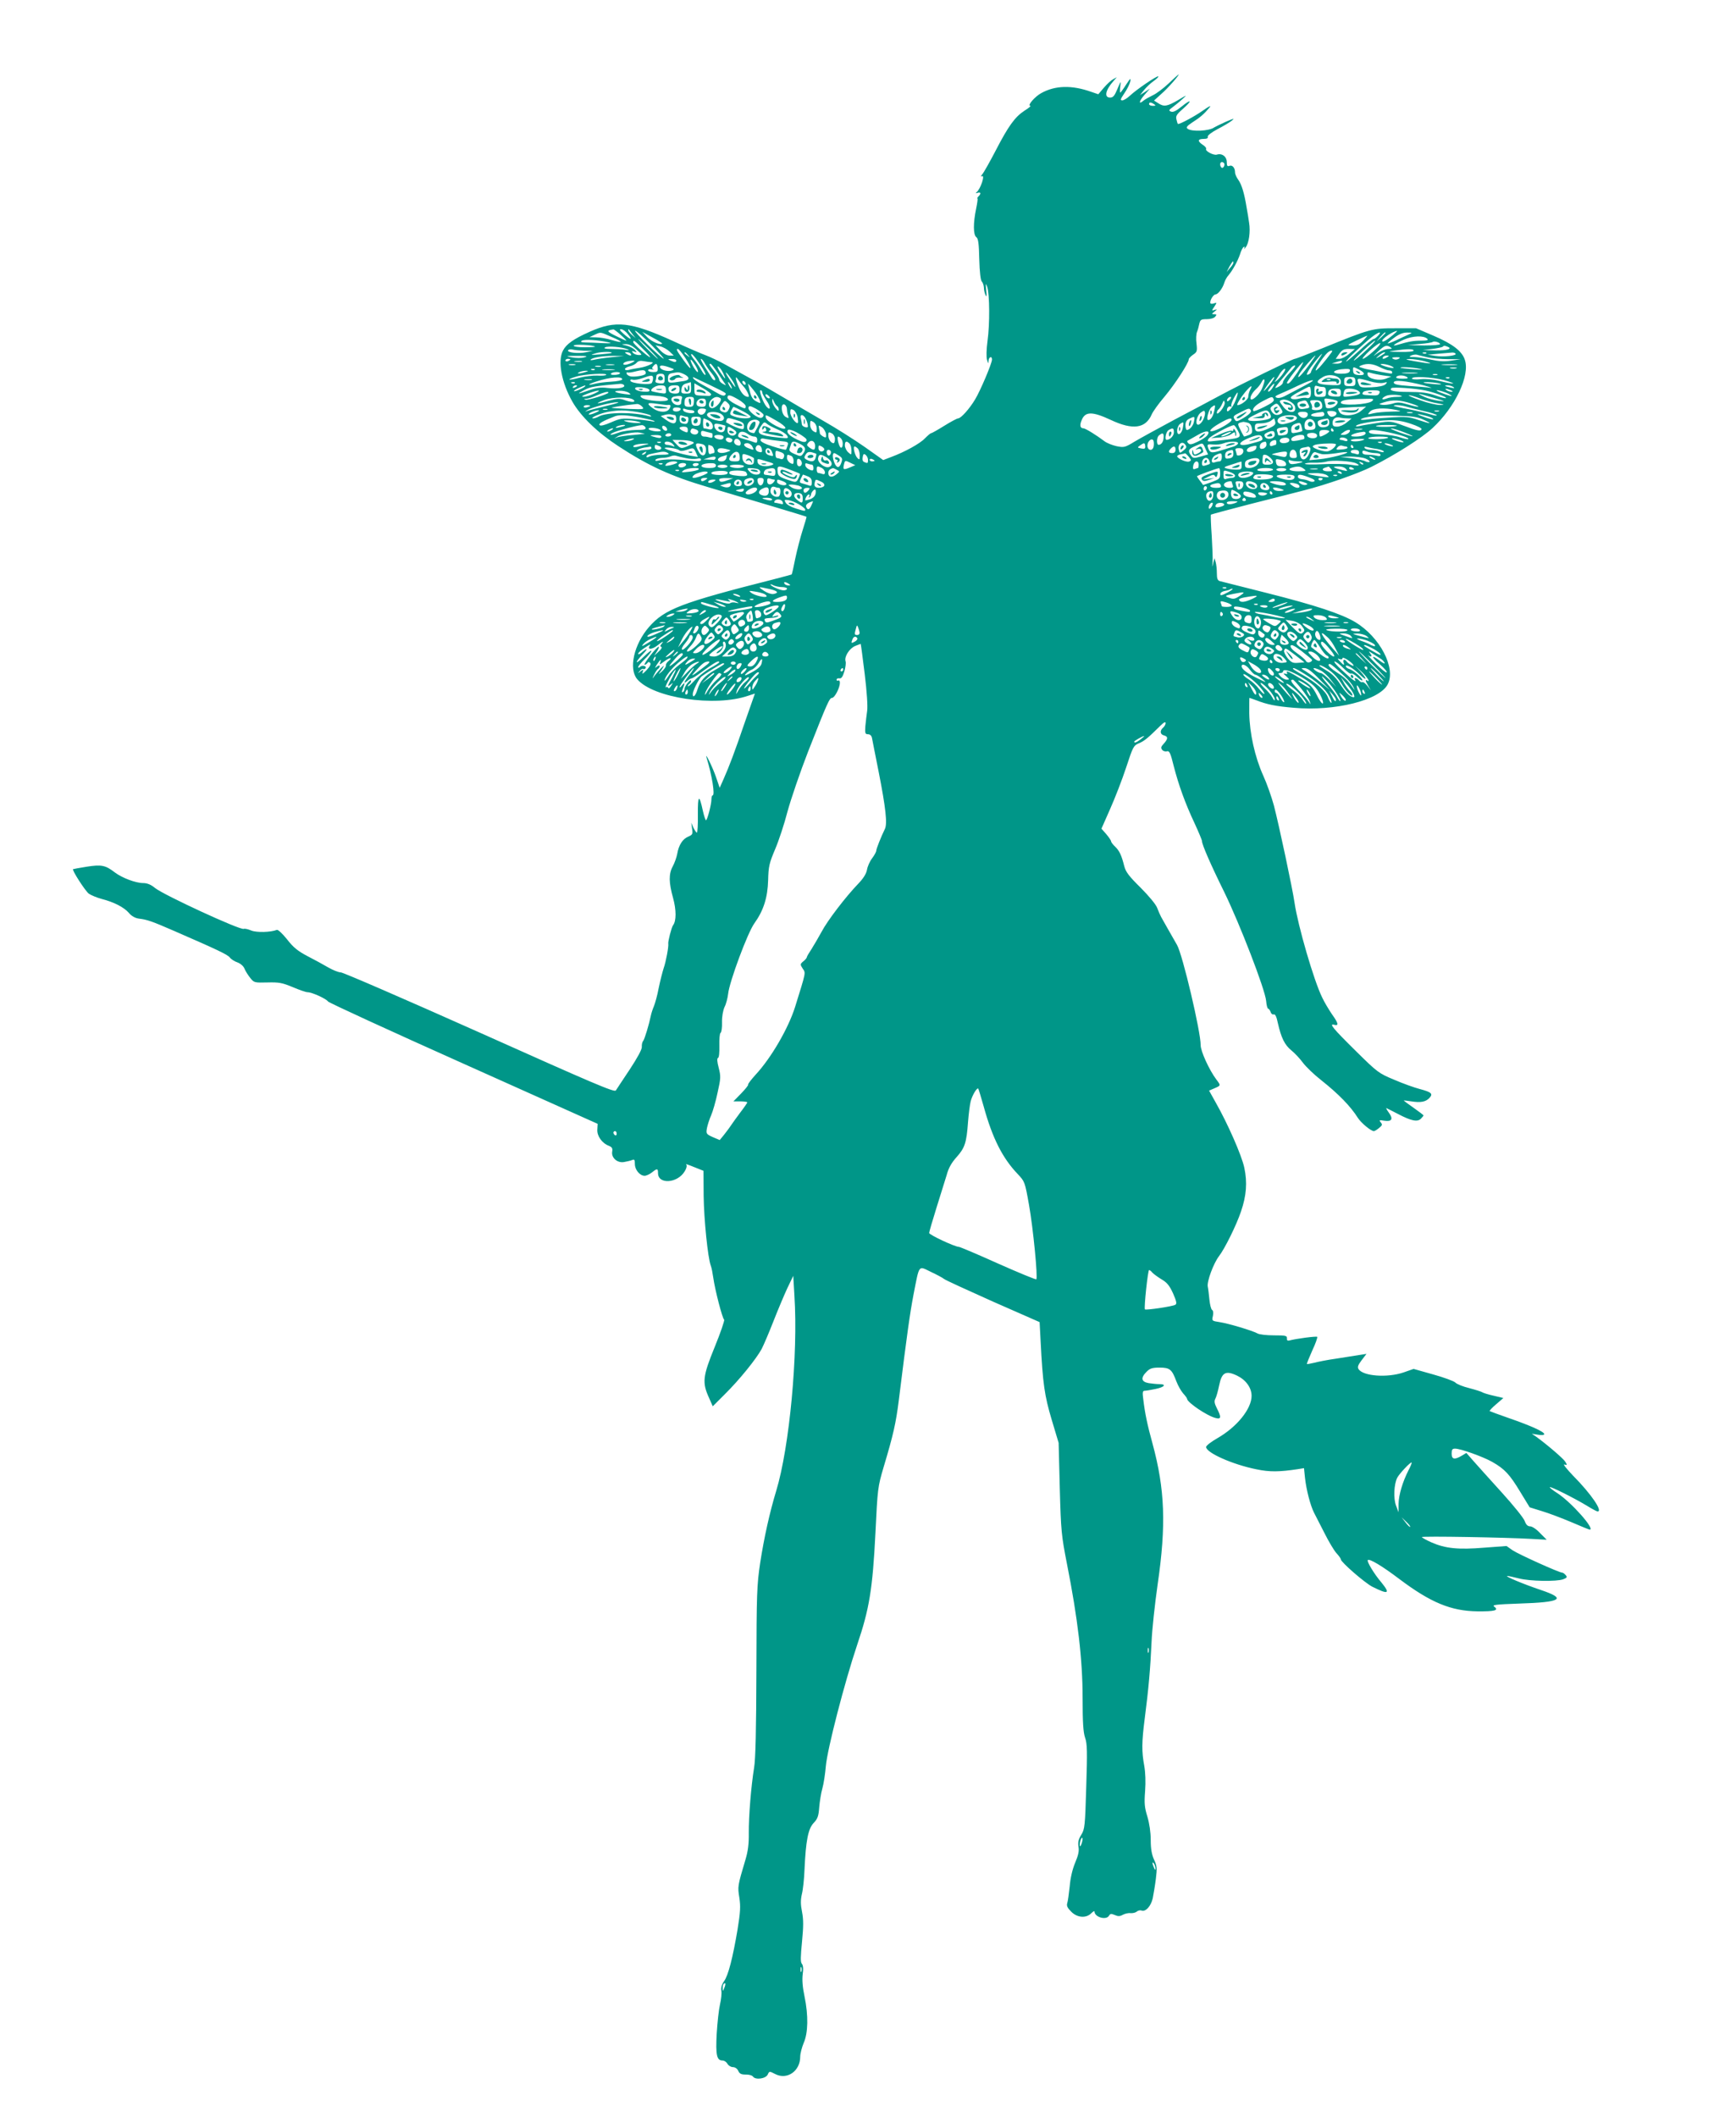 <?xml version="1.0" standalone="no"?>
<!DOCTYPE svg PUBLIC "-//W3C//DTD SVG 20010904//EN"
 "http://www.w3.org/TR/2001/REC-SVG-20010904/DTD/svg10.dtd">
<svg version="1.0" xmlns="http://www.w3.org/2000/svg"
 width="1050pt" height="1280pt" viewBox="0 0 1050 1280"
 preserveAspectRatio="xMidYMid meet">
<g transform="translate(0,1280) scale(0.1,-0.1)"
fill="#009688" stroke="none">
<path d="M7068 12295 c-32 -30 -75 -62 -95 -71 -21 -10 -46 -24 -56 -32 -32
-28 -29 -5 5 34 l33 38 -30 -20 -30 -19 25 31 c14 17 40 42 58 54 18 13 30 25
28 28 -7 6 -133 -80 -171 -116 -17 -16 -38 -29 -47 -29 -14 0 -11 8 12 42 16
23 32 55 36 71 5 24 1 22 -25 -18 -17 -27 -33 -48 -35 -48 -3 0 -3 17 0 38 4
35 4 35 -17 -15 -18 -43 -26 -53 -45 -53 -37 0 -28 45 20 99 l21 24 -22 -12
c-12 -6 -37 -29 -56 -51 l-34 -40 -44 15 c-116 41 -216 39 -301 -8 -39 -21
-87 -77 -66 -77 6 0 -9 -13 -35 -29 -58 -38 -97 -91 -176 -244 -35 -67 -71
-131 -80 -141 -9 -11 -10 -16 -3 -12 23 14 -7 -78 -32 -97 -7 -6 -4 -7 7 -3
20 6 22 -5 5 -22 -7 -7 -9 -12 -6 -12 3 0 -1 -28 -8 -62 -18 -86 -18 -158 1
-172 12 -8 16 -39 18 -134 2 -76 8 -127 15 -134 7 -7 12 -23 13 -37 0 -15 5
-35 10 -46 6 -14 8 -6 4 30 -4 43 -3 46 6 20 15 -44 16 -227 2 -326 -7 -53 -8
-98 -3 -115 7 -25 8 -26 9 -6 1 23 21 32 21 8 0 -23 -70 -188 -102 -241 -34
-57 -86 -115 -103 -115 -6 0 -44 -20 -84 -45 -40 -25 -76 -45 -80 -45 -4 0
-20 -14 -37 -31 -29 -31 -121 -82 -205 -113 l-47 -18 -113 80 c-63 44 -175
115 -249 157 -74 43 -180 105 -235 138 -55 33 -145 85 -200 115 -55 30 -129
71 -165 91 -36 19 -85 43 -110 52 -25 9 -116 48 -202 88 -254 115 -344 125
-501 55 -97 -43 -142 -75 -162 -114 -33 -63 -9 -193 57 -309 51 -89 151 -186
278 -269 182 -119 319 -182 540 -247 290 -86 595 -177 598 -180 1 -1 -9 -37
-23 -80 -14 -43 -34 -121 -45 -173 -10 -52 -20 -95 -22 -96 -2 -1 -50 -14
-108 -29 -560 -142 -660 -180 -755 -289 -91 -105 -124 -252 -71 -315 96 -114
470 -170 672 -100 l40 13 -58 -165 c-67 -196 -98 -276 -131 -351 l-24 -54 -22
64 c-19 57 -71 163 -57 117 33 -108 52 -227 36 -227 -4 0 -7 -11 -7 -24 0 -30
-25 -126 -33 -126 -3 0 -12 26 -19 58 -22 102 -31 95 -30 -23 1 -60 -2 -110
-6 -110 -4 0 -13 14 -21 30 l-13 30 5 -36 c5 -32 3 -37 -23 -48 -34 -14 -58
-51 -67 -105 -4 -21 -16 -55 -27 -75 -25 -46 -24 -98 2 -191 20 -73 20 -139 0
-165 -9 -11 -32 -100 -29 -112 3 -16 -14 -109 -28 -148 -7 -22 -21 -76 -30
-120 -8 -44 -22 -93 -29 -110 -7 -16 -15 -41 -18 -55 -11 -54 -38 -144 -47
-155 -6 -7 -9 -23 -8 -36 1 -15 -27 -66 -73 -136 -41 -61 -78 -118 -84 -127
-8 -13 -134 41 -824 350 -448 200 -826 364 -840 364 -14 0 -48 14 -76 30 -27
16 -84 47 -125 68 -59 31 -86 53 -124 102 -27 34 -54 59 -61 57 -38 -15 -123
-17 -155 -4 -19 8 -40 13 -46 10 -23 -8 -482 204 -536 247 -25 21 -48 30 -72
30 -45 0 -127 31 -171 64 -57 44 -81 49 -170 35 -44 -7 -82 -14 -83 -15 -8 -5
73 -131 95 -148 13 -9 48 -24 78 -32 74 -19 135 -50 165 -85 16 -19 38 -31 60
-34 51 -6 81 -17 210 -73 264 -115 326 -144 340 -162 8 -11 29 -24 47 -30 18
-7 36 -22 42 -38 6 -15 22 -40 35 -56 22 -28 25 -29 103 -27 71 2 90 -2 153
-28 40 -17 80 -31 90 -31 26 0 111 -38 124 -56 6 -8 376 -178 821 -377 l810
-363 -2 -34 c-3 -39 28 -83 70 -99 19 -8 23 -15 20 -34 -7 -37 30 -71 71 -64
17 3 39 8 49 12 14 6 17 2 17 -24 0 -35 30 -71 59 -71 10 0 30 9 44 20 32 26
37 25 37 -4 0 -70 119 -62 162 12 10 16 14 33 10 37 -8 9 1 6 63 -19 l40 -16
1 -153 c2 -143 25 -371 43 -420 5 -12 11 -44 15 -72 10 -73 55 -248 66 -255 4
-3 -21 -77 -57 -165 -73 -179 -77 -215 -34 -309 l22 -50 75 75 c86 85 188 211
221 272 12 23 44 98 71 167 27 69 65 159 84 200 l36 75 7 -120 c23 -353 -30
-916 -110 -1180 -40 -132 -73 -281 -97 -435 -20 -135 -22 -181 -23 -655 -1
-355 -5 -533 -14 -585 -18 -112 -33 -294 -32 -395 1 -65 -5 -110 -20 -160 -48
-161 -48 -163 -37 -231 8 -53 6 -87 -11 -192 -29 -171 -56 -278 -82 -313 -14
-20 -19 -39 -16 -57 3 -15 -1 -52 -8 -82 -7 -30 -16 -110 -20 -177 -7 -130 0
-163 35 -163 11 0 24 -9 30 -20 6 -11 21 -20 33 -20 13 0 26 -9 32 -22 8 -18
18 -23 45 -23 19 1 40 -5 45 -13 16 -21 78 -12 89 14 9 20 10 20 45 2 72 -37
151 18 151 105 0 19 10 56 21 83 27 61 29 166 5 282 -12 56 -15 100 -11 133 5
33 3 54 -5 64 -9 10 -8 42 1 134 9 92 9 134 0 180 -9 44 -9 71 -1 107 7 27 14
94 16 149 8 175 22 246 55 281 24 25 30 41 34 95 3 35 11 87 19 114 8 28 17
88 21 135 9 103 113 506 190 735 73 215 93 336 110 675 13 269 14 278 50 400
58 193 74 265 91 400 51 411 67 523 89 640 37 188 28 176 105 139 36 -17 72
-36 80 -43 8 -7 142 -68 296 -137 l282 -124 6 -115 c13 -258 24 -331 67 -475
l42 -140 7 -275 c7 -259 10 -286 43 -455 66 -332 95 -583 95 -810 0 -152 4
-210 15 -243 13 -37 14 -83 7 -297 -7 -238 -9 -256 -30 -290 -17 -27 -21 -45
-17 -72 5 -26 -1 -52 -20 -97 -16 -38 -29 -92 -33 -143 -5 -45 -11 -91 -15
-102 -5 -16 2 -29 24 -51 36 -37 90 -41 121 -10 11 11 20 16 20 11 0 -34 71
-55 88 -25 7 12 13 13 34 4 20 -9 31 -9 49 1 13 7 34 12 47 10 13 -1 30 3 37
9 8 7 21 10 29 7 25 -10 57 26 68 73 5 25 14 78 19 118 8 64 7 78 -11 117 -14
31 -20 65 -20 118 0 47 -8 100 -20 141 -17 55 -20 80 -14 155 4 56 2 112 -5
152 -16 87 -16 142 3 289 23 176 34 304 41 460 3 74 20 232 37 350 52 357 44
574 -31 850 -31 112 -46 183 -56 268 -6 43 -4 52 9 52 8 0 38 5 66 11 54 11
67 29 23 29 -16 0 -45 3 -65 6 -46 8 -50 32 -13 69 20 20 34 25 78 25 62 0 75
-10 102 -83 10 -26 28 -58 41 -73 13 -14 24 -29 24 -33 0 -21 122 -104 173
-116 33 -9 35 5 7 59 -15 30 -17 43 -9 58 6 11 16 47 23 81 16 79 40 91 109
58 53 -26 87 -73 87 -122 0 -78 -88 -188 -207 -256 -37 -21 -68 -45 -68 -53 0
-35 160 -106 304 -135 81 -17 138 -16 252 1 l36 6 6 -58 c8 -74 33 -169 55
-212 9 -17 38 -74 64 -125 25 -50 58 -105 72 -120 14 -15 26 -32 26 -37 0 -16
145 -142 190 -165 98 -49 111 -43 55 26 -43 50 -90 128 -82 135 10 10 87 -36
190 -114 190 -143 313 -194 473 -196 106 -1 132 6 101 29 -14 10 10 13 150 18
258 8 291 29 133 82 -104 35 -222 84 -203 85 7 0 38 -7 70 -15 65 -17 228 -20
268 -5 23 9 25 13 15 25 -7 8 -16 15 -21 15 -19 0 -264 111 -300 135 l-37 26
-135 -10 c-157 -13 -235 -5 -319 32 -32 14 -58 29 -58 32 0 7 514 -2 665 -11
l90 -5 -40 40 c-21 23 -48 41 -60 41 -15 0 -25 10 -33 32 -6 18 -69 96 -139
173 -71 78 -147 163 -171 190 l-43 49 -28 -17 c-44 -26 -61 -22 -61 13 0 24 4
30 21 30 33 0 169 -49 224 -80 76 -43 106 -76 169 -180 l58 -95 74 -23 c41
-12 122 -43 179 -67 58 -25 107 -45 110 -45 36 0 -111 166 -196 221 -27 17
-48 34 -45 36 5 5 142 -63 222 -111 32 -20 62 -36 67 -36 33 0 -38 105 -149
217 -39 41 -63 71 -52 67 17 -5 18 -4 6 16 -12 20 -114 107 -178 153 l-25 17
38 -6 c23 -4 37 -2 37 4 0 14 -82 51 -215 97 -60 21 -112 40 -115 42 -2 2 15
21 39 41 l44 38 -59 14 c-32 7 -64 17 -69 21 -6 4 -41 15 -79 25 -37 9 -75 24
-84 34 -10 9 -70 31 -135 49 l-117 33 -60 -21 c-99 -34 -246 -23 -273 20 -8
12 -3 25 19 54 l29 38 -45 -7 c-25 -4 -87 -14 -139 -22 -51 -7 -111 -19 -133
-25 -22 -5 -41 -9 -43 -7 -2 2 13 38 32 81 20 42 33 80 30 83 -5 5 -128 -11
-168 -22 -12 -3 -16 1 -15 13 1 16 -8 18 -79 18 -44 0 -89 5 -100 12 -31 17
-175 60 -228 68 -47 7 -48 8 -41 37 4 19 2 33 -5 37 -6 4 -13 32 -16 62 -3 30
-7 65 -10 79 -6 30 34 139 68 184 35 45 106 189 133 270 33 96 39 176 20 265
-16 75 -101 268 -174 396 l-39 70 30 13 c42 18 42 17 14 54 -44 59 -95 171
-95 208 1 79 -109 547 -143 606 -36 63 -84 147 -96 169 -6 11 -17 36 -24 55
-7 20 -50 72 -100 122 -70 69 -90 95 -99 130 -17 68 -30 94 -56 119 -13 12
-24 27 -24 32 0 5 -13 24 -29 43 l-29 33 52 118 c29 65 73 178 97 251 42 128
45 134 79 148 32 14 50 28 131 108 19 19 29 23 29 13 0 -8 -7 -20 -15 -27 -21
-18 -19 -41 5 -47 26 -7 25 -21 -1 -50 -17 -18 -19 -25 -10 -37 6 -8 20 -12
29 -9 15 4 22 -11 41 -89 30 -116 69 -225 127 -348 24 -52 44 -100 44 -106 0
-21 52 -141 135 -309 94 -193 246 -586 253 -657 2 -27 8 -48 13 -48 4 0 10 -9
14 -19 3 -11 12 -18 19 -15 9 3 17 -14 25 -53 20 -88 41 -132 82 -165 20 -16
51 -49 70 -75 19 -25 68 -72 109 -104 107 -85 178 -158 223 -229 20 -31 79
-80 97 -80 4 0 18 8 31 19 20 16 21 21 10 34 -11 14 -9 15 22 10 46 -7 55 11
27 49 -12 17 -19 29 -14 27 5 -2 36 -18 69 -35 80 -42 118 -50 139 -29 9 9 16
18 16 20 0 2 -27 23 -60 46 -33 23 -60 43 -60 44 0 1 21 -1 46 -5 57 -9 88 -3
110 21 23 25 12 35 -60 54 -31 8 -101 33 -154 56 -94 39 -101 45 -230 172
-143 141 -165 169 -132 160 29 -8 25 10 -14 64 -18 27 -45 71 -58 99 -51 102
-148 437 -168 574 -12 85 -94 470 -125 589 -14 52 -43 134 -65 182 -50 111
-82 255 -84 376 0 51 0 93 1 93 2 0 20 -7 40 -14 66 -26 120 -37 229 -46 248
-22 516 45 567 141 52 98 -46 287 -196 377 -83 50 -244 103 -538 177 -145 37
-272 69 -281 71 -14 4 -18 16 -18 47 0 23 -3 53 -7 67 l-7 25 -8 -30 c-7 -29
-7 -29 -4 5 2 19 -1 91 -5 159 -5 68 -7 126 -5 129 3 2 110 31 238 64 128 32
275 70 326 83 134 34 325 101 407 142 145 73 307 176 370 235 137 127 227 317
195 412 -17 53 -75 97 -190 146 l-105 45 -125 0 c-141 0 -149 -2 -442 -121
-86 -35 -161 -64 -167 -64 -12 0 -327 -154 -451 -221 -52 -28 -176 -94 -275
-146 -99 -53 -208 -113 -242 -133 -59 -36 -64 -37 -110 -28 -26 6 -59 19 -73
30 -46 35 -115 78 -127 78 -19 0 -24 17 -12 46 21 57 63 58 179 4 132 -62 209
-51 246 34 7 17 42 66 78 108 63 75 146 203 146 225 0 6 12 18 26 28 24 16 26
21 21 67 -4 27 -2 59 3 71 5 12 11 34 14 50 6 24 11 27 45 27 22 0 44 6 51 15
10 12 9 15 -6 15 -17 0 -17 1 2 16 18 15 18 15 0 10 -18 -6 -18 -5 -1 20 16
25 16 26 -4 19 -13 -4 -21 -2 -21 5 0 19 20 50 33 50 15 1 42 37 52 70 4 14
15 34 25 45 26 31 56 86 70 127 6 21 16 41 22 44 7 5 8 2 4 -7 -4 -8 -1 -6 8
5 20 24 30 96 21 149 -3 23 -10 65 -15 92 -14 87 -30 139 -50 167 -11 15 -20
35 -20 45 0 28 -16 47 -34 40 -12 -5 -16 0 -16 23 0 33 -29 55 -60 45 -20 -6
-73 22 -65 35 3 4 -6 15 -20 24 -33 22 -32 36 5 36 19 0 28 4 25 13 -3 7 20
25 57 45 35 18 74 41 88 52 20 16 14 15 -35 -6 -33 -15 -64 -30 -70 -34 -31
-23 -138 -28 -163 -8 -9 8 -2 17 30 38 46 29 71 51 103 89 13 16 0 10 -40 -18
-48 -34 -136 -81 -150 -81 -2 0 -6 12 -9 26 -6 22 0 32 39 66 59 52 51 62 -9
13 -32 -26 -51 -35 -63 -30 -16 6 -14 10 11 28 16 12 43 34 60 50 28 25 25 24
-28 -8 -67 -39 -86 -42 -121 -19 l-25 16 44 40 c39 33 114 119 104 118 -1 -1
-29 -25 -60 -55z m-88 -125 c12 -8 11 -10 -7 -10 -13 0 -23 5 -23 10 0 13 11
13 30 0z m423 -356 c9 -9 -4 -35 -14 -28 -5 3 -9 12 -9 20 0 14 12 19 23 8z
m57 -603 c0 -5 -9 -19 -21 -32 l-20 -24 17 33 c19 33 24 38 24 23z m-3706
-436 c22 -19 37 -35 34 -35 -4 0 -32 13 -64 29 -55 27 -57 33 -14 39 3 1 23
-14 44 -33z m44 4 c30 -37 19 -37 -25 1 -25 22 -29 30 -16 29 10 0 28 -13 41
-30z m27 1 l20 -25 -22 19 c-13 11 -23 24 -23 29 0 6 1 8 3 6 1 -2 11 -15 22
-29z m115 -66 c47 -48 80 -85 74 -83 -21 7 -186 169 -172 169 7 0 52 -39 98
-86z m4485 60 c-41 -34 -65 -47 -65 -35 0 14 65 58 90 60 3 0 -8 -11 -25 -25z
m-4727 -11 c74 -31 75 -41 1 -19 -29 9 -71 16 -93 16 l-41 1 30 14 c40 18 32
19 103 -12z m307 -41 c-11 -11 -66 13 -91 40 l-29 31 62 -34 c34 -18 60 -35
58 -37z m4330 48 c-10 -11 -22 -20 -27 -20 -6 0 -44 -31 -86 -70 -42 -38 -78
-68 -80 -66 -4 5 100 104 152 145 44 35 69 41 41 11z m45 17 c0 -2 -12 -14
-27 -28 l-28 -24 24 28 c23 25 31 32 31 24z m140 -10 c-14 -6 -47 -21 -74 -34
-27 -13 -51 -21 -53 -20 -1 2 16 18 40 35 28 21 53 31 77 31 34 0 34 -1 10
-12z m-275 -37 c-22 -23 -37 -30 -64 -29 -36 1 -36 1 24 30 33 16 62 29 64 29
3 0 -8 -13 -24 -30z m388 11 c8 -8 -3 -11 -38 -11 -46 0 -74 -5 -145 -26 -40
-11 -14 8 43 33 54 23 119 25 140 4z m-4953 -21 c25 -6 15 -7 -35 -5 -38 2
-86 4 -105 4 -26 1 -31 4 -20 11 15 9 94 5 160 -10z m245 -40 c33 -33 57 -60
54 -60 -2 0 -31 27 -64 60 -33 33 -57 60 -54 60 2 0 31 -27 64 -60z m-36 0
c28 -27 47 -50 43 -50 -11 0 -102 81 -102 91 0 16 8 10 59 -41z m4372 -10
c-35 -33 -68 -60 -72 -60 -5 0 21 27 56 60 35 33 68 60 72 60 5 -1 -21 -28
-56 -60z m449 39 c0 -5 -44 -8 -97 -8 l-98 2 72 7 c40 3 75 9 78 12 9 8 45 -3
45 -13z m-405 -45 c-27 -24 -55 -44 -62 -44 -7 0 12 23 43 51 31 28 59 47 62
44 4 -4 -15 -27 -43 -51z m-4706 30 c2 -2 -26 -4 -62 -4 -40 0 -67 4 -67 10 0
10 118 4 129 -6z m251 -18 c35 -31 36 -33 14 -33 -13 0 -29 6 -35 13 -10 12
-8 13 7 8 18 -6 18 -6 3 11 -9 9 -32 21 -50 25 -33 8 -34 8 -5 9 19 1 41 -10
66 -33z m-55 2 c15 -6 11 -7 -14 -3 -18 3 -57 5 -85 5 -35 0 -46 3 -37 9 16
10 104 3 136 -11z m255 -14 l25 -24 -26 0 c-15 0 -37 12 -55 31 l-29 31 30 -7
c17 -4 41 -18 55 -31z m4360 26 c12 -8 10 -10 -8 -10 -25 0 -55 -13 -88 -39
-11 -9 -3 1 19 22 42 39 53 43 77 27z m344 4 c35 -13 1 -24 -72 -23 l-77 2 58
7 c32 4 61 10 64 14 8 7 8 7 27 0z m-5219 -25 l50 -1 -40 -8 c-47 -10 -117 -2
-109 12 4 5 16 7 28 4 11 -3 44 -6 71 -7z m611 -45 c44 -69 39 -82 -8 -17 -46
64 -51 73 -38 73 5 0 26 -25 46 -56z m4014 26 c-19 -17 -45 -30 -58 -30 l-23
0 21 30 c17 24 28 30 58 30 l37 -1 -35 -29z m390 20 c0 -6 -33 -9 -82 -8 -76
1 -78 2 -33 8 79 11 115 11 115 0z m-4852 -15 c-2 -1 -32 -5 -68 -8 -62 -5
-63 -4 -26 7 31 10 106 11 94 1z m4355 3 c-41 -56 -86 -108 -94 -108 -10 0 39
76 67 104 19 19 41 22 27 4z m-4238 -8 c8 -13 -5 -13 -25 0 -13 8 -13 10 2 10
9 0 20 -4 23 -10z m346 -7 c13 -16 12 -17 -3 -4 -10 7 -18 15 -18 17 0 8 8 3
21 -13z m4209 7 c-8 -6 -24 -15 -35 -21 -16 -8 -15 -6 4 10 13 12 28 21 35 21
6 0 4 -5 -4 -10z m257 4 c-3 -3 -12 -4 -19 -1 -8 3 -5 6 6 6 11 1 17 -2 13 -5z
m177 -3 c8 -12 -72 -21 -124 -13 l-45 7 65 6 c36 3 73 6 82 7 9 1 19 -2 22 -7z
m-4569 -66 c21 -30 35 -58 32 -61 -4 -4 -14 8 -24 26 -10 18 -28 45 -40 60
-13 15 -23 31 -23 35 0 13 19 -6 55 -60z m3730 16 c-19 -26 -35 -53 -35 -59 0
-5 -7 -12 -15 -16 -13 -5 -14 -2 -4 17 13 25 78 107 85 107 2 0 -12 -22 -31
-49z m670 28 c28 -6 84 -11 125 -11 l75 0 -58 -9 c-42 -6 -76 -4 -120 6 -34 8
-80 15 -102 16 -31 0 -36 2 -20 9 11 5 27 7 35 5 8 -3 38 -9 65 -16z m-5101 0
c-17 -5 -49 -5 -75 0 -41 8 -39 9 31 9 60 0 69 -2 44 -9z m166 1 c-41 -4 -88
-11 -105 -15 -16 -4 -27 -4 -23 0 12 13 71 23 138 23 l65 -1 -75 -7z m4214
-52 c-46 -63 -77 -90 -54 -48 12 22 89 110 96 110 2 0 -17 -28 -42 -62z m476
52 c-20 -13 -33 -13 -25 0 3 6 14 10 23 10 15 0 15 -2 2 -10z m71 -9 c-8 -5
-20 -7 -28 -4 -21 8 -15 13 15 13 20 0 23 -3 13 -9z m-5011 -5 c0 -2 -7 -6
-15 -10 -8 -3 -15 -1 -15 4 0 6 7 10 15 10 8 0 15 -2 15 -4z m640 -6 c0 -12
-8 -12 -35 0 -18 8 -17 9 8 9 15 1 27 -3 27 -9z m119 -35 c11 -19 16 -35 11
-35 -5 0 -19 18 -31 41 -24 49 -10 44 20 -6z m55 16 c9 -16 27 -43 42 -60 15
-18 23 -35 19 -39 -4 -4 -12 1 -19 11 -6 10 -25 41 -43 68 -17 27 -28 49 -23
49 5 0 16 -13 24 -29z m4351 15 c63 -18 42 -18 -55 -1 -59 10 -66 13 -35 14
22 0 63 -6 90 -13z m-5097 -3 c-10 -2 -28 -2 -40 0 -13 2 -5 4 17 4 22 1 32
-1 23 -4z m312 -2 c-28 -16 -60 -22 -60 -12 0 10 22 18 55 20 16 0 17 -1 5 -8z
m108 -1 c32 0 -22 -27 -68 -34 -25 -4 -55 -9 -67 -13 -13 -3 -23 -1 -23 5 0 6
13 13 29 17 16 3 35 13 42 22 9 10 22 13 42 9 16 -3 37 -6 45 -6z m4177 0 c-3
-5 -18 -10 -33 -9 l-27 1 25 8 c35 11 42 11 35 0z m-266 -60 c-41 -60 -56 -76
-65 -67 -6 6 87 126 98 127 3 0 -12 -27 -33 -60z m-4371 43 c-10 -2 -26 -2
-35 0 -10 3 -2 5 17 5 19 0 27 -2 18 -5z m235 0 c-13 -2 -33 -2 -45 0 -13 2
-3 4 22 4 25 0 35 -2 23 -4z m265 -18 c1 -22 -2 -25 -28 -25 -17 0 -30 5 -30
11 0 6 10 8 23 5 12 -3 16 -3 9 0 -10 5 -10 9 -1 20 17 20 24 17 27 -11z m355
-18 c15 -23 35 -53 44 -66 17 -24 17 -24 -5 -12 -12 6 -22 18 -22 25 0 7 -13
30 -30 51 -32 40 -34 45 -22 45 4 -1 19 -20 35 -43z m4012 23 c22 -11 47 -20
57 -20 10 0 18 -4 18 -10 0 -12 6 -12 -66 1 -32 7 -66 13 -74 14 -8 1 -26 5
-40 10 -24 7 -24 8 -5 16 34 13 69 10 110 -11z m61 10 c43 -17 22 -21 -27 -6
-27 9 -36 14 -22 15 12 1 34 -4 49 -9z m402 3 c-21 -2 -57 -2 -80 0 -24 2 -7
4 37 4 44 0 63 -2 43 -4z m-5175 -10 c-7 -2 -21 -2 -30 0 -10 3 -4 5 12 5 17
0 24 -2 18 -5z m417 -5 c29 -10 31 -12 15 -18 -25 -9 -67 2 -73 18 -5 15 16
15 58 0z m323 -33 c22 -46 16 -44 -17 5 -14 21 -20 37 -13 34 8 -3 21 -20 30
-39z m3429 2 c-23 -23 -42 -50 -42 -58 0 -9 -12 -21 -27 -28 -30 -14 -30 -14
35 64 18 22 37 46 43 53 5 6 15 12 21 12 7 0 -7 -19 -30 -43z m418 18 c40 -20
38 -37 -2 -33 -26 2 -33 8 -34 26 -1 26 -1 26 36 7z m365 5 c30 -6 21 -7 -35
-3 -41 3 -77 7 -79 9 -8 7 74 3 114 -6z m223 3 c-10 -2 -26 -2 -35 0 -10 3 -2
5 17 5 19 0 27 -2 18 -5z m-5211 -9 c-3 -3 -12 -4 -19 -1 -8 3 -5 6 6 6 11 1
17 -2 13 -5z m116 -1 c-18 -2 -48 -2 -65 0 -18 2 -4 4 32 4 36 0 50 -2 33 -4z
m191 -24 c-6 -11 -73 -21 -94 -14 -11 4 -20 11 -20 17 0 6 2 9 6 6 3 -3 26 0
52 7 32 8 49 8 54 1 4 -5 5 -13 2 -17z m3857 3 c-11 -16 -28 -35 -38 -43 -16
-12 -17 -12 -7 1 5 8 18 27 27 43 10 15 22 27 28 27 6 0 1 -13 -10 -28z m403
13 c-4 -10 -20 -15 -50 -15 -73 0 -52 26 23 29 25 1 31 -2 27 -14z m-4624 -5
c-34 -11 -60 -11 -35 0 11 5 29 8 40 8 16 0 15 -2 -5 -8z m210 -7 c0 -5 -14
-9 -30 -10 -18 -1 -28 2 -25 7 7 12 55 14 55 3z m384 -4 c39 -18 40 -37 3 -43
-95 -15 -97 -15 -97 15 0 21 6 29 23 32 39 8 46 7 71 -4z m305 -56 c6 -13 10
-23 8 -23 -6 0 -57 78 -57 86 0 9 34 -35 49 -63z m3926 47 l50 -7 -30 -12
c-40 -17 -108 -3 -113 22 -3 16 0 18 19 12 13 -4 46 -11 74 -15z m203 13 c-21
-2 -57 -2 -80 0 -24 2 -7 4 37 4 44 0 63 -2 43 -4z m-4902 -10 c-3 -4 -28 -6
-54 -4 -26 1 -74 -5 -106 -13 -72 -19 -87 -13 -19 7 48 15 192 23 179 10z
m354 -23 c0 -28 -3 -30 -30 -28 -21 2 -29 7 -25 16 3 7 5 20 5 28 0 8 10 14
25 14 21 0 25 -5 25 -30z m4090 -17 c0 -21 -4 -23 -47 -22 -102 3 -118 17 -60
50 41 23 107 5 107 -28z m583 40 c-7 -2 -19 -2 -25 0 -7 3 -2 5 12 5 14 0 19
-2 13 -5z m-4743 -20 c0 -10 -4 -23 -8 -29 -9 -14 -124 -3 -129 13 -3 7 3 10
14 7 10 -3 36 1 58 9 55 20 65 20 65 0z m4560 7 c11 -7 3 -10 -28 -10 -26 0
-41 4 -37 10 8 13 45 13 65 0z m-4747 -15 c-2 -5 -31 -11 -65 -13 -35 -2 -78
-7 -97 -12 -53 -14 -48 -4 6 13 81 27 161 33 156 12z m532 -34 c105 -51 101
-49 89 -61 -6 -6 -24 0 -49 15 -22 13 -61 35 -87 49 -26 14 -50 31 -54 37 -4
6 -3 10 2 7 5 -2 50 -24 99 -47z m202 -8 c20 -21 40 -63 29 -63 -21 0 -41 20
-57 57 -21 49 -25 79 -6 49 7 -11 22 -30 34 -43z m3203 40 c-13 -24 -64 -82
-55 -63 12 22 55 80 61 80 3 0 0 -8 -6 -17z m498 -10 c0 -25 -3 -28 -34 -28
-30 0 -34 3 -34 28 0 24 4 27 33 27 30 0 34 -3 35 -27z m537 8 c39 -11 62 -20
53 -20 -9 -1 -45 6 -79 15 -40 10 -83 14 -116 11 -30 -3 -53 -1 -53 4 0 16
122 9 195 -10z m32 13 c-3 -3 -12 -4 -19 -1 -8 3 -5 6 6 6 11 1 17 -2 13 -5z
m-5189 -11 c-10 -2 -28 -2 -40 0 -13 2 -5 4 17 4 22 1 32 -1 23 -4z m4053 -57
c-24 -48 -78 -85 -66 -44 4 13 18 32 30 43 13 11 29 31 36 45 7 15 14 20 17
12 2 -6 -6 -32 -17 -56z m656 48 c30 -9 66 -13 81 -9 24 6 25 5 12 -9 -10 -9
-40 -16 -84 -18 -61 -3 -70 -1 -77 17 -16 42 -13 42 68 19z m-3777 -15 c0 -6
-4 -7 -10 -4 -5 3 -10 11 -10 16 0 6 5 7 10 4 6 -3 10 -11 10 -16z m3428 16
c-5 -5 -55 -32 -161 -87 -23 -13 -44 -17 -55 -13 -14 6 -9 11 22 24 21 9 69
30 105 48 59 28 103 42 89 28z m676 -26 c39 -11 55 -17 36 -14 -19 3 -77 8
-127 11 -71 5 -93 10 -93 21 0 18 76 10 184 -18z m-5137 15 c-3 -3 -12 -4 -19
-1 -8 3 -5 6 6 6 11 1 17 -2 13 -5z m703 -29 c0 -32 -2 -35 -31 -35 -27 0 -30
3 -27 27 2 19 10 29 28 34 14 4 26 7 28 8 1 1 2 -15 2 -34z m240 15 c6 -11 8
-20 6 -20 -3 0 -10 9 -16 20 -6 11 -8 20 -6 20 3 0 10 -9 16 -20z m4290 10
c16 -5 2 -6 -35 -3 -33 3 -62 7 -64 9 -8 7 74 2 99 -6z m-4935 -10 c9 -15 -41
-23 -101 -16 -41 5 -68 1 -111 -14 -72 -25 -79 -25 -28 2 36 19 64 24 217 37
9 0 20 -3 23 -9z m526 -55 c0 -6 -8 -10 -16 -9 -8 0 -31 1 -50 2 -33 2 -35 4
-35 38 l0 36 51 -29 c28 -16 51 -33 50 -38z m256 27 c17 -20 33 -48 38 -60 7
-23 6 -23 -21 -9 -20 10 -31 27 -39 61 -7 25 -11 46 -10 46 1 0 15 -17 32 -38z
m3143 19 c-11 -21 -30 -37 -30 -25 0 8 30 44 37 44 2 0 -1 -9 -7 -19z m-4210
5 c0 -2 -7 -7 -16 -10 -8 -3 -12 -2 -9 4 6 10 25 14 25 6z m50 0 c0 -8 -63
-36 -68 -31 -3 2 10 11 29 19 39 17 39 17 39 12z m488 -22 c2 -26 1 -26 -40
-20 -23 4 -44 9 -47 11 -11 11 25 35 53 35 27 0 32 -4 34 -26z m82 1 c0 -21
-5 -25 -29 -25 -17 0 -31 6 -35 16 -9 23 2 34 35 34 24 0 29 -4 29 -25z m3451
-3 c-6 -12 -11 -30 -11 -41 0 -17 -43 -51 -65 -51 -9 0 16 42 49 82 33 39 45
43 27 10z m365 -39 c-4 -8 -13 -13 -21 -10 -7 3 -28 2 -46 -3 -17 -5 -38 -6
-47 -1 -14 8 0 19 83 62 29 15 30 14 33 -9 2 -13 1 -31 -2 -39z m75 57 c14 0
19 -7 19 -30 0 -28 -3 -30 -35 -30 -34 0 -35 2 -35 36 0 29 3 35 16 30 9 -3
24 -6 35 -6z m789 0 c11 -8 7 -9 -15 -4 -37 8 -45 14 -19 14 10 0 26 -5 34
-10z m-4862 -18 c3 -10 -7 -12 -39 -10 -24 2 -44 9 -47 16 -3 10 7 12 39 10
24 -2 44 -9 47 -16z m4692 -3 c56 -12 132 -40 126 -46 -3 -3 -32 4 -65 16 -46
16 -85 21 -160 21 -90 0 -121 7 -105 23 8 8 150 -2 204 -14z m-510 -14 c0 -23
-4 -25 -36 -23 -39 2 -47 9 -38 32 4 10 18 16 40 16 30 0 34 -3 34 -25z m105
12 c23 -17 11 -25 -48 -33 -44 -6 -45 -6 -40 20 4 22 11 26 37 26 18 0 40 -6
51 -13z m560 3 c13 -6 15 -9 5 -9 -8 0 -22 4 -30 9 -18 12 -2 12 25 0z m-5180
-20 c-22 -10 -51 -19 -65 -19 -17 0 -10 6 25 19 65 24 92 24 40 0z m208 5 c17
-12 14 -13 -24 -8 -60 8 -78 19 -32 20 20 1 46 -5 56 -12z m807 3 c0 -7 12
-29 26 -50 27 -38 26 -66 0 -37 -19 21 -48 99 -36 99 6 0 10 -5 10 -12z m3734
-3 c-7 -17 -13 -18 -64 -15 -40 2 -45 5 -35 19 3 6 28 11 55 11 40 0 48 -3 44
-15z m401 1 c19 -8 35 -17 35 -20 0 -5 -79 22 -89 31 -11 8 23 1 54 -11z
m-5065 0 c0 -9 -122 -47 -138 -43 -13 4 -12 5 4 6 12 0 41 10 65 21 41 18 69
25 69 16z m3793 -48 c-17 -46 -59 -88 -51 -51 2 10 11 17 19 15 8 -2 11 -1 7
3 -4 4 3 25 14 46 27 52 33 44 11 -13z m-2817 15 c-7 -7 -26 7 -26 19 0 6 6 6
15 -2 9 -7 13 -15 11 -17z m3823 11 c2 -2 -12 -4 -32 -4 -19 0 -47 -4 -61 -10
-32 -12 -34 1 -3 16 19 10 84 8 96 -2z m191 -9 c72 -21 77 -24 35 -19 -27 3
-68 14 -90 24 -54 25 -45 24 55 -5z m-4676 9 c29 -4 46 -12 46 -20 0 -19 -138
-8 -160 12 -12 12 -9 14 26 14 23 0 62 -3 88 -6z m131 -12 c-3 -7 -5 -20 -5
-28 0 -17 -31 -19 -48 -2 -17 17 -15 36 6 40 36 7 52 4 47 -10z m341 -8 c24
-14 44 -32 44 -40 0 -19 -3 -18 -60 11 -28 14 -50 32 -50 40 0 21 15 19 66
-11z m4126 5 c29 -11 76 -24 103 -28 44 -8 46 -9 14 -10 -20 0 -74 12 -120 29
-46 16 -76 29 -67 30 10 0 41 -9 70 -21z m-4759 -8 c15 -15 -17 -15 -59 1 -26
9 -43 8 -91 -5 -78 -22 -91 -20 -28 4 54 20 158 20 178 0z m364 -11 c-2 -26
-6 -30 -29 -30 -23 0 -28 5 -28 23 0 30 7 37 36 37 20 0 23 -5 21 -30z m160
22 c17 -11 -30 -65 -53 -60 -23 4 -21 37 4 56 18 14 32 15 49 4z m3083 -7 c-7
-9 -15 -13 -17 -11 -7 7 7 26 19 26 6 0 6 -6 -2 -15z m264 0 c4 -11 -12 -23
-56 -45 -33 -17 -63 -28 -66 -26 -12 12 11 37 55 60 57 30 59 30 67 11z
m-3434 -20 c0 -20 -5 -25 -24 -25 -14 0 -27 4 -30 9 -11 18 6 41 30 41 19 0
24 -5 24 -25z m429 -20 c6 -3 11 -13 11 -22 0 -11 -6 -8 -20 10 -11 14 -20 33
-19 44 0 15 1 15 9 -3 5 -12 13 -25 19 -29z m3134 -4 c11 -42 -40 -43 -71 -1
-27 35 -27 37 -4 43 25 5 69 -19 75 -42z m255 34 c12 -12 -16 -40 -42 -43 -14
-2 -26 0 -26 5 0 4 -3 19 -7 32 -6 23 -4 24 32 18 20 -3 40 -9 43 -12z m211 0
c-22 -22 -189 -31 -189 -10 0 15 32 21 140 23 58 2 63 0 49 -13z m-3891 -50
c-7 -15 -16 -21 -29 -18 -29 8 -32 20 -13 48 16 24 18 25 35 9 14 -13 16 -21
7 -39z m2978 -6 c-16 -19 -26 -25 -26 -15 0 8 5 18 11 21 5 4 15 19 21 33 9
22 12 24 15 9 3 -9 -7 -31 -21 -48z m524 42 c14 -27 14 -28 -21 -33 -24 -4
-32 -1 -39 16 -6 16 -3 22 14 28 33 10 35 9 46 -11z m85 -1 c9 -28 -2 -40 -36
-40 -17 0 -28 4 -24 10 3 5 1 19 -5 30 -10 18 -8 20 24 20 26 0 36 -5 41 -20z
m540 0 c71 -23 52 -27 -23 -5 -42 13 -60 14 -90 4 -21 -6 -49 -9 -62 -7 -23 4
-22 5 10 15 53 17 99 15 165 -7z m-4865 -14 c-52 -13 -104 -26 -115 -30 -20
-7 -20 -7 -1 5 26 16 143 47 181 47 17 0 -13 -10 -65 -22z m367 5 c19 3 23 -2
13 -21 -14 -27 -63 -26 -101 1 -42 30 -36 37 26 27 30 -4 58 -8 62 -7z m-153
-10 c15 -16 10 -17 -77 -14 -50 2 -99 5 -107 7 -12 2 79 16 152 23 9 1 23 -6
32 -16z m876 -16 c0 -13 3 -31 7 -40 5 -15 3 -16 -15 -6 -27 14 -33 85 -7 75
8 -4 15 -17 15 -29z m2985 9 c14 -22 15 -28 4 -35 -23 -14 -43 -10 -57 12 -11
18 -11 23 5 35 25 19 28 18 48 -12z m-4175 12 c0 -2 -9 -6 -20 -9 -11 -3 -20
-1 -20 4 0 5 9 9 20 9 11 0 20 -2 20 -4z m1048 -53 c2 -7 -3 -16 -12 -19 -21
-8 -86 43 -79 62 4 12 12 10 46 -8 22 -13 42 -29 45 -35z m2727 25 c-8 -36
-22 -58 -37 -58 -15 0 2 63 20 78 23 17 24 16 17 -20z m1161 23 c16 -5 64 -17
107 -27 42 -9 77 -21 77 -25 0 -4 -17 -2 -37 5 -21 7 -80 21 -130 31 -51 9
-93 19 -93 21 0 7 47 4 76 -5z m-4389 -16 c-6 -17 -47 -18 -47 -2 0 10 9 14
25 13 14 0 24 -5 22 -11z m373 -10 c28 -14 50 -30 50 -35 0 -13 -59 -13 -98 1
-28 10 -30 13 -20 35 6 13 13 24 15 24 2 0 26 -11 53 -25z m3743 1 c-39 -33
-116 -37 -132 -7 -6 10 -9 20 -6 22 2 2 41 5 86 7 l82 3 -30 -25z m-4560 7
c-7 -2 -19 -2 -25 0 -7 3 -2 5 12 5 14 0 19 -2 13 -5z m508 -3 c10 0 19 -5 19
-11 0 -15 -63 -6 -68 10 -3 10 0 12 12 8 10 -4 26 -7 37 -7z m89 3 c-1 -19
-19 -35 -34 -30 -26 10 -19 37 9 37 14 0 25 -3 25 -7z m554 -44 c3 -18 4 -34
2 -36 -10 -10 -46 39 -46 62 0 22 3 24 19 16 10 -6 21 -25 25 -42z m2741 40
c7 -11 -13 -30 -59 -55 -24 -13 -30 -14 -37 -2 -13 20 -12 23 34 45 50 26 54
26 62 12z m880 2 c37 -8 34 -9 -30 -10 -38 -1 -87 -5 -108 -10 -37 -9 -38 -9
-21 10 19 21 85 25 159 10z m-4844 -17 c-18 -8 -36 -13 -39 -10 -6 7 37 25 58
25 8 -1 0 -7 -19 -15z m252 5 c40 -7 77 -16 82 -22 7 -6 3 -7 -10 -4 -91 26
-254 25 -302 -1 -12 -7 -28 -12 -35 -12 -26 1 46 32 91 40 68 11 95 11 174 -1z
m3425 -46 c-7 -15 -20 -29 -29 -31 -24 -4 -12 55 15 74 19 13 21 13 24 0 2 -9
-3 -28 -10 -43z m403 36 c8 -17 8 -23 -1 -29 -21 -13 -109 -21 -126 -12 -12 7
-4 14 38 35 65 32 74 32 89 6z m401 7 c7 -11 -9 -26 -29 -26 -7 0 -17 8 -22
18 -7 14 -5 17 17 17 15 1 30 -4 34 -9z m621 7 c-7 -2 -19 -2 -25 0 -7 3 -2 5
12 5 14 0 19 -2 13 -5z m-4339 -18 c28 -21 14 -47 -21 -39 -46 9 -72 26 -66
40 7 18 63 17 87 -1z m3546 0 c0 -21 -27 -30 -45 -15 -23 19 -18 30 15 30 20
0 30 -5 30 -15z m100 0 c0 -11 -11 -15 -40 -15 -22 0 -40 4 -40 9 0 8 18 14
68 20 6 0 12 -6 12 -14z m533 8 c-7 -2 -21 -2 -30 0 -10 3 -4 5 12 5 17 0 24
-2 18 -5z m-4462 -13 c5 0 9 -11 9 -25 0 -32 -21 -33 -63 -3 l-31 22 24 7 c14
4 31 5 38 3 8 -2 18 -4 23 -4z m4568 -12 c13 -5 22 -11 19 -13 -2 -3 -29 4
-59 15 -39 14 -44 18 -19 14 19 -4 46 -11 59 -16z m-4775 -3 c44 -9 82 -18 85
-22 3 -3 -7 -3 -24 1 -16 3 -64 9 -105 12 -67 6 -81 3 -134 -20 -39 -17 -63
-23 -69 -17 -9 9 18 25 93 54 26 10 73 7 154 -8z m280 5 c8 0 12 -9 9 -23 -4
-19 -10 -23 -29 -19 -18 3 -24 11 -24 29 0 19 4 24 16 19 9 -3 21 -6 28 -6z
m544 -25 c28 -16 52 -35 52 -42 0 -24 -113 35 -118 61 -4 21 -4 21 66 -19z
m169 23 c6 -7 13 -25 17 -40 5 -22 3 -25 -14 -21 -11 3 -20 10 -20 17 0 6 -3
21 -6 34 -7 24 7 30 23 10z m2976 -2 c6 -14 -21 -28 -75 -40 -38 -8 -57 23
-25 41 31 17 94 16 100 -1z m767 -14 c59 -27 45 -27 -33 -1 -52 18 -77 20
-157 15 -52 -3 -117 -8 -145 -12 -27 -4 -47 -4 -44 0 15 16 103 25 214 22 96
-2 129 -7 165 -24z m-4372 -9 c-2 -22 -8 -28 -28 -28 -20 0 -26 6 -28 28 -3
24 0 27 28 27 28 0 31 -3 28 -27z m262 -29 c0 -20 -3 -22 -28 -15 -16 5 -39
15 -53 22 -13 8 -25 14 -27 15 -1 1 0 8 3 16 5 13 12 12 55 -1 40 -12 50 -19
50 -37z m2722 29 c-4 -27 -26 -53 -44 -53 -4 0 -8 13 -8 28 0 20 7 32 23 40
33 16 35 15 29 -15z m926 17 l27 -1 -30 -24 c-16 -14 -42 -25 -57 -25 -23 0
-28 4 -28 24 0 25 21 38 48 30 8 -2 26 -4 40 -4z m-3863 -12 c34 -15 37 -63 3
-54 -13 3 -26 6 -31 6 -6 0 -7 60 0 60 1 0 14 -5 28 -12z m297 -41 c-9 -17
-18 -34 -19 -35 -1 -2 -11 -1 -22 3 -30 9 -29 58 2 72 13 6 29 7 39 2 16 -9
16 -11 0 -42z m2866 41 c-5 -14 -68 -51 -105 -63 -41 -12 -24 12 30 43 56 33
81 40 75 20z m265 -8 c4 -16 -3 -24 -38 -40 -61 -28 -85 -26 -85 5 0 22 4 25
38 25 21 0 47 7 58 15 10 8 20 15 20 15 1 0 4 -9 7 -20z m241 -12 c7 -30 0
-38 -35 -38 -25 0 -29 4 -29 29 0 44 52 51 64 9z m86 8 c0 -18 -7 -25 -27 -29
-27 -5 -43 6 -43 30 0 10 19 17 58 22 6 0 12 -10 12 -23z m-4180 4 c23 -7 22
-8 -10 -8 -19 0 -46 4 -60 8 -23 7 -22 8 10 8 19 0 46 -4 60 -8z m1080 -42 c0
-26 -2 -27 -20 -16 -12 8 -20 24 -20 40 0 26 2 27 20 16 12 -8 20 -24 20 -40z
m3594 29 c37 -12 66 -27 64 -32 -4 -14 -24 -11 -109 21 -75 28 -78 28 -160 16
-46 -7 -95 -15 -109 -19 -15 -3 -22 -2 -17 3 12 13 121 31 198 33 45 1 86 -6
133 -22z m-3833 -33 c26 -10 52 -27 59 -37 11 -18 8 -19 -42 -14 -133 14 -148
24 -112 75 14 20 18 22 33 9 9 -8 37 -22 62 -33z m2453 8 c-3 -17 -12 -33 -20
-36 -21 -8 -18 44 3 60 23 16 24 14 17 -24z m392 32 c15 -4 23 -16 26 -36 4
-24 0 -31 -19 -39 -13 -5 -26 -9 -28 -9 -1 0 -12 18 -22 40 -21 40 -20 41 17
49 3 0 15 -2 26 -5z m330 -51 c-1 -1 -17 -6 -34 -9 -29 -6 -32 -4 -32 19 0 19
7 28 28 35 24 8 28 6 34 -17 4 -14 6 -26 4 -28z m-3489 33 c1 -1 0 -11 -3 -23
-9 -34 -63 -12 -64 25 0 10 9 12 33 7 17 -4 33 -8 34 -9z m-608 0 c-2 -2 -17
-6 -34 -10 -22 -5 -26 -4 -15 4 14 9 59 15 49 6z m125 -11 c4 -12 -6 -15 -57
-15 -34 -1 -80 -7 -102 -15 -48 -18 -68 -19 -40 -3 21 12 147 46 176 47 9 1
19 -6 23 -14z m130 -17 c-3 -5 -12 -4 -20 3 -7 6 -11 15 -8 21 3 5 12 4 20 -3
7 -6 11 -15 8 -21z m962 -23 c2 -22 0 -24 -17 -15 -10 6 -19 14 -20 18 0 4 -2
17 -5 30 -4 22 -3 22 18 8 11 -8 22 -27 24 -41z m2489 25 c26 -50 28 -49 -133
-66 -50 -6 -53 -5 -42 13 10 16 127 79 152 82 4 1 14 -12 23 -29z m964 26 c-7
-8 -118 -10 -126 -3 -3 4 24 7 62 7 38 0 66 -2 64 -4z m-4453 -28 c4 -5 -10
-8 -32 -6 -20 2 -39 8 -41 14 -4 13 65 6 73 -8z m164 2 c0 -17 -3 -18 -25 -8
-14 6 -25 15 -25 20 0 4 11 8 25 8 18 0 25 -5 25 -20z m276 4 c18 -12 22 -20
14 -29 -17 -20 -50 -6 -50 21 0 28 3 29 36 8z m3354 -8 c0 -19 -6 -25 -30 -28
-16 -3 -30 -1 -30 3 0 4 -3 14 -6 22 -4 11 2 17 18 20 44 8 48 7 48 -17z
m-4090 4 c-8 -5 -19 -10 -25 -10 -5 0 -3 5 5 10 8 5 20 10 25 10 6 0 3 -5 -5
-10z m512 2 c11 -5 14 -12 9 -21 -11 -18 -52 -5 -44 15 6 15 9 16 35 6z m653
-46 c14 -10 17 -18 10 -25 -8 -7 -23 -4 -52 10 -48 23 -68 43 -58 58 6 11 59
-12 100 -43z m2235 29 c0 -21 -24 -45 -44 -45 -14 0 -4 50 12 59 26 16 32 13
32 -14z m965 15 c3 -5 1 -10 -4 -10 -6 0 -11 5 -11 10 0 6 2 10 4 10 3 0 8 -4
11 -10z m173 3 c-10 -2 -28 -2 -40 0 -13 2 -5 4 17 4 22 1 32 -1 23 -4z m257
-18 c78 -31 59 -31 -30 0 -38 14 -61 24 -50 24 11 0 47 -11 80 -24z m-4188 -5
c2 0 3 -7 3 -16 0 -11 -5 -14 -16 -10 -9 3 -24 6 -35 6 -12 0 -19 7 -19 19 0
17 4 19 32 10 18 -5 34 -9 35 -9z m2993 -15 c-8 -9 -34 -26 -58 -37 -35 -17
-46 -18 -55 -8 -8 8 -8 14 -2 16 6 3 32 18 60 34 51 30 81 27 55 -5z m410 6
c0 -25 -47 -34 -59 -12 -7 12 -3 18 17 27 32 13 42 9 42 -15z m330 21 c0 -8
-43 -32 -55 -32 -3 0 -5 9 -5 20 0 16 7 20 30 20 17 0 30 -4 30 -8z m120 -7
c-7 -8 -22 -15 -34 -15 -21 1 -21 1 -2 15 27 21 53 20 36 0z m237 1 c76 -16
128 -34 121 -41 -3 -3 -25 2 -49 10 -24 9 -77 17 -116 18 -51 1 -73 6 -73 15
0 16 33 15 117 -2z m-4499 -8 c9 -1 -19 -4 -63 -8 -44 -3 -89 -10 -100 -14
l-20 -8 20 13 c21 14 110 29 133 23 8 -2 21 -5 30 -6z m626 -3 c11 -8 28 -15
38 -15 12 0 18 -7 18 -21 0 -16 -4 -19 -17 -14 -10 4 -34 12 -53 17 -47 13
-50 16 -43 33 7 19 32 19 57 0z m526 -30 c0 -14 -4 -25 -8 -25 -16 0 -32 24
-32 47 0 21 3 22 20 13 12 -6 20 -21 20 -35z m2914 13 c-9 -14 -52 -9 -57 6
-4 10 2 16 21 18 27 3 45 -9 36 -24z m296 23 c0 -12 -26 -21 -63 -21 -52 0
-14 22 51 29 6 0 12 -3 12 -8z m-4200 -11 c0 -5 -9 -10 -21 -10 -11 0 -17 5
-14 10 3 6 13 10 21 10 8 0 14 -4 14 -10z m2978 -17 c-2 -26 -14 -42 -30 -43
-14 0 -13 46 2 57 23 19 30 15 28 -14z m850 -7 c-1 -2 -20 -6 -40 -10 -30 -5
-38 -4 -38 8 0 20 74 37 78 18 2 -7 2 -15 0 -16z m-3888 14 c0 -11 -14 -11
-50 0 -22 7 -21 8 13 9 20 1 37 -3 37 -9z m375 1 c3 -5 1 -12 -5 -16 -13 -8
-50 3 -50 16 0 12 47 12 55 0z m3259 -6 c6 -18 3 -19 -72 -39 -77 -20 -82 6
-7 36 52 21 72 22 79 3z m-3204 -14 c0 -14 -12 -20 -26 -14 -22 8 -17 32 6 26
11 -3 20 -9 20 -12z m658 6 c14 -16 11 -58 -2 -54 -12 4 -27 67 -16 67 4 0 12
-6 18 -13z m2708 -16 c-4 -6 -18 -11 -32 -11 -31 0 -32 27 -1 32 26 5 42 -6
33 -21z m354 7 c0 -6 -7 -7 -16 -4 -9 3 -20 6 -25 6 -6 0 -8 4 -5 9 8 12 46 2
46 -11z m246 15 c-11 -11 -127 -12 -120 -2 3 5 33 9 66 9 34 0 58 -3 54 -7z
m-4571 -13 c-11 -5 -29 -8 -40 -8 -16 0 -15 2 5 8 34 11 60 11 35 0z m655 -20
c0 -13 -5 -17 -20 -13 -19 5 -26 23 -14 36 11 11 34 -5 34 -23z m238 13 c48
-4 52 -7 46 -26 -4 -12 -8 -24 -10 -26 -2 -3 -38 6 -79 19 -48 15 -75 29 -75
38 0 11 8 13 33 7 17 -3 56 -9 85 -12z m2258 -39 c-9 -24 -36 -16 -36 11 0 32
34 53 38 24 2 -11 1 -27 -2 -35z m1269 45 c-26 -10 -75 -11 -75 -1 0 4 21 8
48 8 32 1 41 -1 27 -7z m221 1 c42 -16 23 -21 -21 -5 -22 8 -32 14 -23 15 9 0
29 -5 44 -10z m-4281 -10 c18 -7 16 -10 -17 -24 -48 -21 -50 -21 -78 9 l-23
25 49 -1 c27 0 58 -4 69 -9z m745 -26 c0 -27 -8 -30 -35 -10 -16 12 -17 16 -6
29 17 21 41 10 41 -19z m2790 21 c0 -8 -2 -15 -4 -15 -2 0 -11 -3 -20 -6 -10
-4 -16 -1 -16 9 0 14 13 24 33 26 4 1 7 -6 7 -14z m-3723 -1 c-3 -3 -12 -4
-19 -1 -8 3 -5 6 6 6 11 1 17 -2 13 -5z m74 -11 c12 -15 12 -16 -4 -10 -10 4
-25 7 -33 7 -8 0 -14 5 -14 10 0 16 36 11 51 -7z m769 2 c33 -17 37 -32 17
-59 -12 -17 -16 -17 -50 -2 -25 10 -35 20 -32 30 3 9 7 23 10 31 6 19 18 19
55 0z m298 3 c7 -7 12 -25 12 -42 0 -28 0 -29 -20 -11 -11 10 -20 29 -20 42 0
25 10 29 28 11z m2020 -42 c-22 -18 -23 -18 -28 5 -8 33 20 55 38 31 11 -14
10 -20 -10 -36z m330 42 c-2 -6 -15 -15 -29 -19 -13 -4 -48 -15 -78 -24 -55
-17 -64 -14 -75 20 -5 18 -2 20 32 17 20 -2 48 1 62 7 36 14 93 14 88 -1z
m172 -7 c0 -10 -9 -21 -20 -24 -15 -4 -20 0 -20 13 0 17 12 27 33 29 4 1 7 -7
7 -18z m697 13 c-3 -3 -12 -4 -19 -1 -8 3 -5 6 6 6 11 1 17 -2 13 -5z m-4442
-11 c-11 -2 -35 -8 -52 -13 -18 -5 -33 -5 -33 0 0 10 32 17 75 17 18 1 22 -1
10 -4z m333 1 c16 -5 22 -14 22 -34 0 -40 -26 -46 -45 -10 -25 48 -21 55 23
44z m302 -14 c12 -23 11 -24 -24 -10 -31 11 -34 30 -6 30 10 0 24 -9 30 -20z
m2377 2 c1 -15 -4 -18 -24 -14 -25 5 -25 6 -8 18 25 18 30 18 32 -4z m364 -16
l16 -34 -45 -13 c-41 -11 -46 -11 -58 6 -21 29 -17 39 24 57 49 22 46 23 63
-16z m789 27 c0 -16 -35 -43 -55 -43 -29 0 -85 20 -85 30 0 5 12 11 28 13 47
7 112 7 112 0z m335 -3 c13 -5 14 -9 5 -9 -8 0 -24 4 -35 9 -13 5 -14 9 -5 9
8 0 24 -4 35 -9z m-4431 -6 c23 -9 20 -24 -4 -24 -11 0 -20 7 -20 15 0 17 2
18 24 9z m320 0 c14 -5 24 -44 12 -44 -2 0 -10 -2 -18 -5 -9 -4 -13 4 -14 25
-1 16 0 30 2 30 1 0 9 -3 18 -6z m304 -22 c3 -16 -1 -19 -17 -15 -21 5 -27 23
-14 37 12 11 28 0 31 -22z m377 -3 c-11 -17 -35 -9 -35 11 0 18 3 19 20 10 11
-6 18 -15 15 -21z m2612 8 c-3 -8 -17 -17 -32 -19 -35 -7 -30 23 5 32 30 8 34
6 27 -13z m544 13 c5 0 9 -4 9 -8 0 -4 -16 -9 -37 -10 -32 -3 -35 -1 -23 13 7
9 20 13 27 10 8 -3 19 -5 24 -5z m44 0 c3 -5 1 -10 -4 -10 -6 0 -11 5 -11 10
0 6 2 10 4 10 3 0 8 -4 11 -10z m-4245 -10 c0 -5 -13 -10 -29 -10 -16 0 -38
-3 -48 -6 -12 -5 -15 -4 -8 4 6 6 24 12 40 15 17 2 33 5 38 6 4 0 7 -3 7 -9z
m167 -12 c8 -7 23 -6 44 1 43 15 44 15 58 -15 l12 -27 -43 7 c-55 9 -158 39
-158 46 0 9 74 -1 87 -12z m1081 10 c7 -7 12 -26 12 -42 0 -27 -2 -28 -14 -16
-16 16 -29 70 -17 70 4 0 12 -5 19 -12z m1922 -8 c0 -13 -7 -20 -20 -20 -23 0
-26 10 -8 28 18 18 28 15 28 -8z m815 10 c3 -5 -1 -23 -10 -40 -21 -40 -49
-37 -53 7 -3 26 1 32 20 36 13 2 26 5 30 6 4 0 10 -3 13 -9z m403 -5 c23 -4
42 -11 42 -16 0 -5 -11 -4 -26 1 -14 6 -38 10 -54 10 -16 0 -32 5 -36 11 -4 7
0 9 12 6 11 -3 38 -9 62 -12z m-3929 -2 c23 -6 23 -7 5 -14 -33 -13 -64 -10
-64 6 0 16 20 19 59 8z m270 -15 c11 -28 10 -29 -17 -21 -13 3 -22 13 -22 24
0 26 29 24 39 -3z m2851 3 c0 -10 -9 -21 -20 -24 -11 -3 -20 -1 -20 3 0 5 -3
15 -6 24 -5 12 0 16 20 16 19 0 26 -5 26 -19z m-2778 -33 c-3 -12 -10 -17 -19
-14 -8 3 -19 6 -24 6 -5 0 -9 11 -9 24 0 23 2 23 29 13 21 -7 27 -15 23 -29z
m281 36 c9 -9 -4 -35 -14 -28 -5 3 -9 12 -9 20 0 14 12 19 23 8z m2437 -18 c0
-17 -7 -25 -25 -28 -21 -4 -25 -1 -25 18 0 20 10 28 43 33 4 0 7 -10 7 -23z
m382 -1 c4 -21 1 -25 -18 -25 -17 0 -24 6 -24 18 0 39 35 45 42 7z m378 9 c0
-11 -5 -14 -16 -10 -9 3 -20 6 -25 6 -5 0 -9 5 -9 10 0 6 11 10 25 10 16 0 25
-6 25 -16z m101 -4 c16 0 29 -5 29 -11 0 -7 -9 -9 -22 -5 -13 3 -38 6 -55 6
-22 0 -33 5 -33 15 0 11 5 12 26 5 14 -6 39 -10 55 -10z m-4416 0 c-3 -5 -12
-10 -18 -10 -7 0 -6 4 3 10 19 12 23 12 15 0z m135 0 c11 -7 0 -10 -38 -10
-29 0 -62 -5 -73 -10 -13 -7 -19 -7 -19 -1 0 6 10 13 23 15 12 3 31 7 42 9 35
8 50 7 65 -3z m434 -22 c2 -25 -2 -28 -31 -28 -37 0 -42 14 -16 42 23 26 46
19 47 -14z m463 18 c1 -1 0 -12 -4 -24 -6 -24 -24 -28 -54 -12 -16 9 -17 14
-6 31 9 15 18 18 37 14 14 -4 26 -8 27 -9z m2846 -5 c-4 -16 -10 -17 -41 -10
-21 5 -41 9 -47 10 -13 2 44 16 72 18 16 1 20 -3 16 -18z m211 3 c12 -3 51 0
86 5 35 6 66 9 68 6 8 -7 -104 -36 -166 -42 l-63 -6 12 27 c8 17 18 25 27 21
7 -3 24 -8 36 -11z m-3434 -26 c1 -32 -2 -38 -23 -38 -29 0 -47 18 -47 46 0
22 2 22 35 11 19 -7 34 -15 35 -19z m515 16 c20 -13 22 -19 13 -44 -5 -16 -15
-27 -22 -24 -22 8 -40 84 -20 84 3 0 15 -7 29 -16z m175 -25 c0 -21 -2 -22
-23 -13 -9 3 -12 14 -9 30 3 19 7 22 18 13 8 -6 14 -20 14 -30z m1940 19 c17
-21 17 -23 2 -29 -17 -6 -72 19 -72 32 0 4 10 10 23 12 12 2 24 5 25 6 2 0 12
-9 22 -21z m200 -3 c0 -15 -6 -25 -14 -25 -8 0 -21 -3 -30 -6 -26 -10 -20 31
7 44 33 16 37 14 37 -13z m-3243 -5 c24 -6 55 -7 68 -4 17 4 25 2 25 -6 0 -10
-17 -11 -72 -5 -79 9 -149 9 -186 0 -15 -4 -21 -2 -17 5 3 5 21 10 38 11 18 0
41 4 52 9 11 5 26 7 34 4 8 -3 34 -9 58 -14z m246 0 c-4 -13 -14 -20 -30 -20
-31 0 -26 22 8 31 13 4 25 7 26 8 0 1 -1 -8 -4 -19z m391 14 c9 -3 16 -17 16
-30 0 -22 -3 -23 -20 -14 -11 6 -20 20 -20 30 0 22 1 23 24 14z m209 -6 c39
-22 49 -51 22 -62 -25 -9 -71 26 -67 52 4 25 13 27 45 10z m2689 -5 c28 -25
22 -43 -15 -43 -29 0 -32 3 -31 28 3 34 2 32 16 32 6 0 20 -7 30 -17z m-3354
-4 c-2 -6 -7 -10 -11 -10 -4 1 -19 1 -34 2 l-28 1 25 8 c36 12 52 11 48 -1z
m3276 -40 c-9 -10 -30 -19 -46 -19 -23 0 -28 4 -28 23 0 19 8 25 38 33 46 12
64 -6 36 -37z m655 38 c17 -7 28 -16 25 -20 -4 -3 -15 -2 -25 3 -9 6 -48 14
-86 19 l-68 8 61 2 c34 0 76 -5 93 -12z m51 3 c8 -5 11 -10 5 -10 -5 0 -17 5
-25 10 -8 5 -10 10 -5 10 6 0 17 -5 25 -10z m-3643 -43 c-38 -14 -82 -4 -85
19 -3 22 -3 22 52 5 47 -13 52 -17 33 -24z m183 12 c0 -10 -7 -19 -15 -19 -9
0 -15 9 -15 25 0 18 4 23 15 19 8 -4 15 -15 15 -25z m440 15 c0 -2 -7 -4 -15
-4 -8 0 -15 4 -15 10 0 5 7 7 15 4 8 -4 15 -8 15 -10z m2024 0 c8 -20 8 -19
-21 -28 -18 -6 -23 -3 -23 12 0 34 33 46 44 16z m464 -17 c3 -13 -4 -17 -26
-17 -23 0 -31 5 -34 23 -4 22 -2 23 26 17 18 -3 32 -13 34 -23z m-2638 -24
c-39 -16 -43 -14 -35 20 6 24 7 24 37 9 l31 -15 -33 -14z m2712 37 c39 0 34
-5 -13 -14 -29 -5 -38 -3 -43 10 -5 12 -2 15 10 10 8 -3 30 -6 46 -6z m351
-12 c28 -14 17 -17 -38 -8 -27 5 -102 6 -165 3 -63 -3 -112 -2 -107 3 4 4 29
7 55 6 26 -1 61 2 77 7 34 10 150 3 178 -11z m-4108 3 c-6 -4 -25 -11 -44 -15
-29 -5 -32 -4 -21 9 7 8 26 15 43 15 18 0 27 -4 22 -9z m3155 -11 c0 -11 -2
-20 -4 -20 -2 0 -11 -3 -19 -6 -11 -4 -13 1 -10 20 6 31 33 35 33 6z m260 -5
c0 -22 -4 -25 -32 -25 -18 0 -44 3 -58 7 -22 6 -19 9 30 24 30 10 56 18 58 18
1 1 2 -10 2 -24z m735 7 c-3 -3 -11 0 -18 7 -9 10 -8 11 6 5 10 -3 15 -9 12
-12z m-4238 2 c-3 -3 -12 -4 -19 -1 -8 3 -5 6 6 6 11 1 17 -2 13 -5z m143 -3
c0 -12 -29 -23 -41 -15 -5 3 -7 10 -4 15 8 12 45 12 45 0z m75 -1 c-3 -5 -13
-10 -21 -10 -8 0 -14 5 -14 10 0 6 9 10 21 10 11 0 17 -4 14 -10z m105 -5 c0
-11 -11 -15 -39 -15 -69 0 -62 28 7 29 22 1 32 -4 32 -14z m581 5 c5 0 9 -9 9
-20 0 -16 -4 -18 -22 -11 -13 5 -25 16 -27 26 -2 13 1 16 14 11 9 -3 21 -6 26
-6z m-511 -10 c0 -5 -13 -10 -30 -10 -16 0 -30 5 -30 10 0 6 14 10 30 10 17 0
30 -4 30 -10z m100 0 c0 -5 -18 -10 -39 -10 -22 0 -43 5 -46 10 -4 6 12 10 39
10 25 0 46 -4 46 -10z m280 -21 c30 -11 56 -22 58 -24 1 -1 -2 -14 -9 -28 -10
-21 -15 -24 -38 -17 -77 24 -86 30 -88 60 -3 36 4 37 77 9z m191 11 c23 -13
26 -45 3 -36 -9 3 -20 6 -25 6 -5 0 -9 9 -9 20 0 23 4 24 31 10z m2915 -5 c17
-13 15 -14 -33 -15 -51 0 -72 14 -35 23 33 9 48 7 68 -8z m164 0 c11 -13 8
-15 -19 -15 -33 0 -42 16 -13 23 9 3 18 5 18 6 1 0 7 -6 14 -14z m91 -1 c11
-13 9 -14 -17 -8 -60 15 -72 23 -33 23 22 1 42 -5 50 -15z m49 0 c0 -2 -7 -4
-15 -4 -8 0 -15 4 -15 10 0 5 7 7 15 4 8 -4 15 -8 15 -10z m-3965 -3 c-6 -5
-32 -11 -60 -14 -44 -5 -48 -4 -30 9 20 15 106 20 90 5z m373 -13 c4 -23 -40
-25 -62 -2 -23 23 -20 26 21 22 27 -2 39 -8 41 -20z m92 -3 c0 -22 -4 -25 -27
-21 -16 2 -31 5 -35 5 -16 2 -7 30 10 34 41 11 52 7 52 -18z m371 14 c19 -10
19 -10 -3 -28 -26 -21 -48 -17 -48 9 0 15 9 24 28 29 2 1 12 -4 23 -10z m2319
-22 c0 -31 -4 -34 -51 -52 l-52 -18 -18 24 c-10 13 -19 26 -19 29 0 4 113 46
133 49 4 1 7 -14 7 -32z m320 23 c0 -5 -23 -10 -51 -10 -31 0 -48 4 -44 10 3
6 26 10 51 10 24 0 44 -4 44 -10z m80 0 c0 -5 -13 -10 -30 -10 -16 0 -30 5
-30 10 0 6 14 10 30 10 17 0 30 -4 30 -10z m188 3 c-10 -2 -28 -2 -40 0 -13 2
-5 4 17 4 22 1 32 -1 23 -4z m-3861 -9 c-3 -3 -12 -4 -19 -1 -8 3 -5 6 6 6 11
1 17 -2 13 -5z m291 -19 c-10 -11 -91 -9 -95 2 -3 8 12 13 44 15 42 3 64 -5
51 -17z m114 10 c16 -22 6 -27 -42 -23 -52 5 -66 11 -57 25 7 11 91 10 99 -2z
m2958 -22 c0 -7 -9 -13 -19 -13 -11 0 -26 -3 -35 -6 -12 -5 -16 1 -16 24 0 30
0 30 35 19 19 -6 35 -16 35 -24z m-3190 19 c0 -8 -65 -32 -84 -32 -17 0 -3 20
22 28 34 13 62 14 62 4z m3300 -2 c0 -14 -35 -30 -64 -30 -27 0 -37 24 -13 33
22 9 77 7 77 -3z m535 0 c3 -6 -1 -7 -9 -4 -18 7 -21 14 -7 14 6 0 13 -4 16
-10z m-415 -20 c0 -13 -28 -20 -76 -20 -43 0 -53 7 -35 26 12 11 111 6 111 -6z
m326 6 c17 -13 15 -14 -26 -9 -25 3 -58 9 -75 13 -25 7 -22 8 26 9 33 1 63 -5
75 -13z m-3142 -6 c19 -7 26 -17 26 -36 0 -20 -4 -25 -16 -20 -9 3 -26 9 -39
12 -20 5 -21 8 -11 30 6 13 12 24 13 24 1 0 13 -4 27 -10z m2946 -4 c0 -19
-27 -24 -72 -12 -54 14 -47 26 17 26 41 0 55 -4 55 -14z m88 -3 c28 -10 39
-19 31 -24 -7 -4 -21 -3 -30 2 -10 5 -29 10 -43 11 -15 1 -26 8 -26 15 0 17
16 16 68 -4z m169 11 c-3 -3 -12 -4 -19 -1 -8 3 -5 6 6 6 11 1 17 -2 13 -5z
m-3817 -24 c-19 -13 -30 -13 -30 0 0 6 10 10 23 10 18 0 19 -2 7 -10z m130 -4
c-36 -14 -50 -12 -50 5 0 5 19 9 43 8 l42 -1 -35 -12z m160 -5 c0 -20 -32 -37
-50 -26 -14 9 -13 32 3 38 28 12 47 7 47 -12z m58 -3 c-2 -13 -10 -23 -18 -23
-8 0 -16 10 -18 23 -3 17 2 22 18 22 16 0 21 -5 18 -22z m64 12 c6 0 6 -6 -2
-15 -18 -22 -40 -18 -40 6 0 15 4 19 16 15 9 -3 20 -6 26 -6z m3318 6 c0 -11
-19 -15 -25 -6 -3 5 1 10 9 10 9 0 16 -2 16 -4z m-3680 -16 c-20 -13 -43 -13
-35 0 3 6 16 10 28 10 18 0 19 -2 7 -10z m167 -10 c1 -15 -4 -20 -23 -20 -23
0 -32 18 -17 33 14 14 39 6 40 -13z m248 10 c14 -5 24 -14 21 -19 -8 -13 -56
0 -56 15 0 17 1 17 35 4z m230 -2 c28 -12 28 -31 1 -36 -29 -6 -45 5 -39 27 6
25 5 24 38 9z m2485 -2 c0 -2 3 -11 6 -20 5 -12 0 -16 -19 -16 -30 0 -45 18
-26 31 15 9 39 12 39 5z m70 -16 c0 -11 -7 -23 -15 -27 -19 -7 -20 -5 -29 25
-6 19 -4 22 18 22 19 0 26 -5 26 -20z m73 8 c24 -19 6 -42 -26 -34 -33 8 -44
46 -13 46 12 0 30 -6 39 -12z m176 3 c24 -15 -6 -22 -49 -11 -22 6 -40 13 -40
15 0 9 75 5 89 -4z m125 0 c16 -6 17 -9 5 -13 -8 -3 -23 0 -34 8 -21 16 -5 18
29 5z m-3474 -10 c0 -16 -19 -23 -43 -15 l-22 8 25 7 c36 10 40 10 40 0z
m2964 -6 c4 -12 -3 -15 -29 -15 -37 0 -48 15 -17 23 32 9 40 7 46 -8z m286 0
c16 -20 5 -33 -24 -28 -17 4 -24 11 -23 24 2 22 29 25 47 4z m174 9 c9 -3 16
-10 16 -15 0 -14 -24 -11 -46 6 -16 12 -17 14 -2 15 9 0 23 -3 32 -6z m-3016
-10 c12 -4 22 -10 22 -15 0 -14 -44 -10 -66 6 -19 14 -19 14 1 15 11 0 30 -3
43 -6z m-262 -40 c-23 -16 -56 -19 -56 -4 0 5 12 16 28 24 34 18 57 2 28 -20z
m84 6 c0 -24 -15 -33 -40 -25 -27 8 -25 28 3 41 27 13 37 8 37 -16z m61 20
c14 0 11 -48 -3 -53 -20 -7 -48 12 -48 32 0 23 10 33 28 26 7 -3 18 -5 23 -5z
m2589 1 c0 -6 -4 -13 -10 -16 -5 -3 -10 1 -10 9 0 9 5 16 10 16 6 0 10 -4 10
-9z m452 -19 c-28 -4 -52 4 -52 17 0 5 16 4 38 -2 31 -10 33 -13 14 -15z
m-3256 0 c-3 -6 -16 -7 -29 -4 -22 6 -22 6 3 12 28 8 35 6 26 -8z m288 -4 c13
-22 -5 -44 -28 -35 -22 9 -22 60 0 55 9 -2 22 -11 28 -20z m106 7 c-7 -8 -16
-15 -21 -15 -5 0 -9 7 -9 15 0 9 9 15 21 15 18 0 19 -2 9 -15z m43 -19 c-3
-16 -15 -28 -34 -35 -16 -5 -29 -8 -29 -6 0 13 14 35 22 35 5 0 6 -6 2 -12 -4
-8 -3 -10 2 -5 5 5 9 12 9 15 0 12 16 32 24 32 5 0 6 -11 4 -24z m2497 -7 c0
-22 -26 -38 -51 -32 -28 8 -25 51 4 55 32 6 47 -2 47 -23z m74 -5 c6 -15 -20
-27 -44 -19 -13 4 -19 30 -11 52 3 7 51 -22 55 -33z m-166 -1 c-4 -35 -33 -43
-41 -11 -6 22 6 38 31 38 9 0 12 -10 10 -27z m254 4 c11 -17 2 -20 -37 -13
-22 4 -35 13 -35 22 0 12 7 14 33 9 17 -4 35 -12 39 -18z m64 1 c-18 -10 -46
-4 -46 10 0 5 14 6 31 4 26 -4 29 -6 15 -14z m39 12 c3 -5 1 -10 -4 -10 -6 0
-11 5 -11 10 0 6 2 10 4 10 3 0 8 -4 11 -10z m-2840 -32 c1 -33 -5 -34 -35
-10 -27 22 -19 45 13 40 16 -2 22 -10 22 -30z m-185 -8 c0 -6 -11 -8 -27 -4
-40 10 -41 14 -5 14 18 0 32 -5 32 -10z m2865 0 c3 -5 -1 -10 -10 -10 -9 0
-13 5 -10 10 3 6 8 10 10 10 2 0 7 -4 10 -10z m-2801 -16 c5 -13 2 -15 -16
-10 -13 3 -27 6 -31 6 -5 0 -5 5 -2 10 10 16 42 12 49 -6z m99 -14 c20 -12 37
-26 37 -31 0 -11 3 -12 -56 6 -27 8 -55 23 -61 34 -11 18 -10 20 15 17 15 -2
44 -14 65 -26z m75 -5 c-13 -29 -23 -32 -32 -10 -5 13 10 26 41 34 2 1 -3 -10
-9 -24z m2567 15 c-28 -12 -55 -12 -55 0 0 6 17 10 38 9 30 0 33 -2 17 -9z
m-145 -21 c-7 -11 -14 -18 -17 -15 -8 8 5 36 17 36 7 0 7 -6 0 -21z m74 12 c3
-5 -6 -12 -20 -15 -29 -8 -39 -3 -29 13 8 13 42 14 49 2z m-2634 -481 c13 -8
13 -10 -2 -10 -9 0 -20 5 -23 10 -8 13 5 13 25 0z m-41 -20 c17 0 31 -4 31
-10 0 -5 -9 -10 -20 -10 -21 0 -80 26 -80 36 0 2 9 0 19 -6 11 -5 33 -10 50
-10z m-79 -11 c53 -11 65 -24 28 -31 -13 -2 -37 6 -57 19 -39 26 -39 27 29 12z
m2767 5 c-3 -3 -12 -4 -19 -1 -8 3 -5 6 6 6 11 1 17 -2 13 -5z m13 -24 c-41
-22 -53 -25 -48 -8 2 6 15 13 28 15 13 2 26 6 29 8 2 3 9 5 15 5 6 -1 -5 -9
-24 -20z m-2807 -12 c10 -5 16 -12 13 -15 -8 -9 -71 6 -92 22 -17 13 -15 14
21 8 22 -3 48 -10 58 -15z m2876 -11 c-28 -19 -39 -21 -61 -13 -34 12 -32 14
23 25 70 14 74 12 38 -12z m-3029 3 c18 -12 2 -12 -25 0 -13 6 -15 9 -5 9 8 0
22 -4 30 -9z m290 -14 c0 -17 -22 -26 -62 -26 -36 0 -30 10 15 27 43 15 47 15
47 -1z m2815 -7 c-45 -21 -71 -24 -80 -9 -6 9 10 15 65 23 50 8 54 5 15 -14z
m-3179 -14 c23 -5 26 -4 14 5 -12 9 -10 10 10 4 14 -3 32 -11 40 -16 11 -6 9
-7 -8 -3 -13 4 -28 3 -35 -2 -7 -6 -31 -2 -62 9 -48 18 -34 19 41 3z m110 -3
c-10 -2 -22 0 -28 6 -6 6 0 7 19 4 21 -5 23 -7 9 -10z m51 12 c-3 -3 -12 -4
-19 -1 -8 3 -5 6 6 6 11 1 17 -2 13 -5z m3153 -4 c0 -5 -10 -10 -22 -10 -19 0
-20 2 -8 10 19 13 30 13 30 0z m-3050 -18 c0 -10 -90 -30 -96 -21 -2 4 15 14
38 22 42 14 58 14 58 -1z m2790 -14 c0 -4 -13 -8 -30 -8 -16 0 -30 2 -30 4 0
2 -3 11 -6 19 -5 13 0 14 30 5 20 -6 36 -15 36 -20z m-3151 6 c29 -8 51 -17
48 -20 -7 -7 -107 19 -107 28 0 10 -3 11 59 -8z m81 -5 c13 -7 13 -8 0 -8 -8
0 -26 6 -40 15 l-25 15 25 -7 c14 -3 32 -10 40 -15z m3384 6 c-17 -8 -44 -16
-60 -20 -16 -3 -6 4 21 14 57 22 86 26 39 6z m-3019 -24 c-3 -12 -11 -19 -16
-16 -5 4 -5 14 2 26 13 26 23 18 14 -10z m2862 23 c-3 -3 -12 -4 -19 -1 -8 3
-5 6 6 6 11 1 17 -2 13 -5z m-3059 -20 c-7 -7 -140 -26 -145 -21 -4 5 140 34
146 30 2 -2 2 -6 -1 -9z m162 9 c0 -10 -63 -53 -77 -53 -7 0 -13 8 -15 18 -2
11 6 21 27 28 36 14 65 17 65 7z m2851 -26 c-1 -9 -4 -9 -49 -1 -45 8 -54 13
-47 24 6 9 96 -12 96 -23z m105 24 c-3 -5 -15 -7 -26 -4 -28 7 -25 13 6 13 14
0 23 -4 20 -9z m120 -7 c-26 -9 -50 -13 -53 -10 -6 6 54 24 82 24 11 1 -2 -6
-29 -14z m-3636 -14 c-8 -5 -26 -9 -40 -9 l-25 1 25 8 c14 4 32 8 40 9 13 1
13 0 0 -9z m75 -5 c0 -5 -18 -11 -40 -13 -38 -3 -39 -2 -20 12 21 17 60 17 60
1z m3586 -1 c-19 -8 -36 -12 -39 -9 -6 6 37 24 58 24 8 0 0 -6 -19 -15z m119
7 c-8 -5 -37 -12 -65 -15 l-50 -6 45 14 c54 17 93 20 70 7z m-3660 -6 c0 -2
-10 -10 -22 -16 -21 -11 -22 -11 -9 4 13 16 31 23 31 12z m283 -57 c-4 -8 -33
-11 -33 -4 0 2 -3 11 -6 19 -3 8 3 23 13 33 17 17 18 17 24 -12 3 -16 4 -32 2
-36z m50 43 c3 -12 -1 -22 -10 -25 -21 -8 -20 -9 -25 19 -4 19 -1 25 12 25 10
0 20 -9 23 -19z m2907 -23 c0 -26 -35 -23 -54 4 -23 33 -20 37 19 25 23 -7 35
-16 35 -29z m261 -6 c-6 -2 -33 1 -59 6 -26 6 -64 14 -84 17 -21 3 -38 9 -38
14 0 4 43 -2 97 -13 53 -11 91 -22 84 -24z m-3271 30 c0 -9 -60 -56 -64 -50
-1 1 -8 11 -15 20 -11 15 -9 18 21 27 43 12 58 13 58 3z m219 -6 c14 -16 9
-21 -48 -41 -34 -12 -40 -12 -45 1 -5 14 -3 15 46 18 15 1 31 6 35 10 4 5 -3
5 -17 1 -22 -7 -23 -6 -11 9 17 20 25 20 40 2z m2676 5 c3 -5 1 -12 -5 -16 -5
-3 -10 1 -10 9 0 18 6 21 15 7z m-3325 -11 c-8 -5 -22 -10 -30 -10 -13 0 -13
1 0 10 8 5 22 10 30 10 13 0 13 -1 0 -10z m270 -45 c-29 -30 -36 -33 -48 -21
-29 28 41 90 72 64 6 -5 -4 -22 -24 -43z m-157 38 c-7 -2 -21 -2 -30 0 -10 3
-4 5 12 5 17 0 24 -2 18 -5z m3387 -18 c0 -25 -7 -29 -33 -19 -21 8 -9 44 14
44 14 0 19 -7 19 -25z m55 -5 c6 -19 -3 -50 -15 -50 -16 0 -28 26 -23 52 6 29
28 29 38 -2z m395 15 c11 -13 7 -15 -23 -15 -19 0 -40 7 -47 15 -11 13 -7 15
23 15 19 0 40 -7 47 -15z m60 5 c24 -8 24 -8 -7 -9 -17 -1 -35 4 -38 9 -7 11
9 11 45 0z m-3790 -3 c0 -2 -11 -14 -24 -26 -14 -14 -26 -18 -30 -12 -4 5 6
17 21 25 31 17 33 18 33 13z m130 -39 c0 -16 -30 -20 -45 -8 -14 11 -14 15 2
32 16 18 18 18 30 2 7 -10 13 -22 13 -26z m3516 26 c18 -14 18 -14 -6 -3 -31
14 -36 19 -24 19 6 0 19 -7 30 -16z m-3769 -1 c-20 -2 -52 -2 -70 0 -17 2 0 4
38 4 39 0 53 -2 32 -4z m332 -34 c-20 -12 -26 -11 -33 6 -8 21 26 38 38 18 5
-10 4 -18 -5 -24z m3229 32 c24 -6 24 -6 4 -24 -19 -17 -21 -17 -56 4 -20 11
-36 23 -36 25 0 6 62 3 88 -5z m-3111 -17 c6 -17 -60 -46 -69 -31 -4 6 0 19 8
28 16 18 55 20 61 3z m2883 -21 c0 -16 -5 -16 -31 -3 -10 6 -19 17 -19 25 0
12 5 12 25 3 14 -6 25 -17 25 -25z m372 4 c21 -27 22 -31 5 -45 -10 -9 -24 -1
-58 34 l-44 46 40 -6 c23 -4 47 -17 57 -29z m-3849 16 c-7 -2 -21 -2 -30 0
-10 3 -4 5 12 5 17 0 24 -2 18 -5z m124 0 c-20 -2 -52 -2 -70 0 -17 2 0 4 38
4 39 0 53 -2 32 -4z m573 -2 c0 -15 -31 -42 -41 -36 -15 10 -10 33 9 38 28 8
32 7 32 -2z m3070 -32 c0 -3 -6 -12 -13 -18 -10 -8 -19 -7 -33 3 -18 14 -18
15 1 36 18 20 20 20 32 4 7 -10 13 -21 13 -25z m288 34 c-15 -2 -42 -2 -60 0
-18 2 -6 4 27 4 33 0 48 -2 33 -4z m75 0 c-7 -2 -19 -2 -25 0 -7 3 -2 5 12 5
14 0 19 -2 13 -5z m-3699 -60 c-17 -12 -20 -11 -28 6 -6 14 -5 26 4 36 11 14
15 13 28 -6 14 -20 14 -23 -4 -36z m3467 42 c16 -9 27 -20 24 -26 -4 -5 -19
-1 -36 11 -45 33 -38 41 12 15z m-3906 -4 c-11 -10 -82 -25 -72 -15 5 5 26 11
77 23 2 1 0 -3 -5 -8z m205 -22 c-6 -10 -15 -19 -21 -19 -6 0 -8 3 -6 8 2 4 7
15 10 25 4 10 11 15 17 12 7 -4 7 -13 0 -26z m60 -13 c-7 -9 -17 -16 -22 -16
-16 0 -21 30 -7 46 11 13 14 13 27 0 13 -12 13 -18 2 -30z m89 31 c8 -11 6
-18 -8 -31 -16 -15 -19 -15 -31 -1 -10 12 -10 18 0 30 15 19 24 19 39 2z m161
-7 c0 -11 -7 -20 -15 -20 -18 0 -19 12 -3 28 16 16 18 15 18 -8z m130 -11 c0
-14 -33 -19 -47 -7 -12 10 -11 13 9 24 22 12 37 5 38 -17z m539 -16 c1 -7 -6
-13 -14 -13 -17 0 -18 4 -8 39 6 23 7 23 14 5 4 -10 8 -25 8 -31z m2388 23 c7
-6 9 -17 4 -24 -7 -11 -15 -11 -45 2 -35 14 -43 26 -30 39 9 9 56 -2 71 -17z
m87 18 c12 -5 13 -10 6 -25 -9 -15 -14 -17 -29 -7 -11 6 -17 18 -14 25 6 14
14 16 37 7z m424 -1 c-21 -2 -57 -2 -80 0 -24 2 -7 4 37 4 44 0 63 -2 43 -4z
m-4028 -10 c-8 -3 -24 -10 -35 -16 -18 -9 -19 -9 -6 6 7 10 23 17 35 16 14 0
16 -2 6 -6z m103 -24 c-10 -17 -30 -45 -45 -62 l-27 -32 22 45 c17 37 51 78
65 80 2 0 -5 -14 -15 -31z m3977 11 c0 -12 -96 -12 -125 -1 -12 5 7 8 53 9 41
1 72 -3 72 -8z m75 0 c4 -6 -5 -10 -24 -8 -17 1 -31 6 -31 10 0 12 48 10 55
-2z m-4216 -4 c-2 -2 -25 -13 -51 -24 -30 -13 -45 -16 -42 -8 3 7 22 17 42 23
42 12 57 15 51 9z m61 1 c0 -8 -92 -69 -96 -64 -3 2 16 19 42 36 47 30 54 34
54 28z m344 -14 c4 -9 0 -23 -8 -31 -12 -13 -18 -13 -31 -2 -14 12 -14 15 1
31 21 23 30 24 38 2z m196 -13 c0 -14 -32 -20 -46 -9 -19 15 -18 27 4 31 18 5
42 -9 42 -22z m2898 16 c19 -10 21 -14 10 -24 -8 -6 -24 -9 -36 -5 -25 6 -24
5 -16 27 7 19 12 19 42 2z m141 -13 c1 -1 0 -6 -3 -12 -10 -16 -36 -1 -36 21
0 18 2 19 18 7 9 -7 19 -14 21 -16z m80 14 c8 -10 7 -19 -3 -32 -12 -16 -16
-17 -30 -6 -12 10 -13 18 -5 32 12 22 22 24 38 6z m256 -24 c3 -13 2 -23 -3
-23 -17 0 -33 27 -26 44 8 20 19 11 29 -21z m-3683 -30 c-43 -34 -57 -14 -21
31 20 25 22 26 34 9 12 -16 10 -21 -13 -40z m173 21 c-27 -20 -39 -5 -13 16
14 11 24 14 27 8 2 -6 -4 -17 -14 -24z m3360 20 c14 -15 15 -19 2 -31 -13 -13
-17 -13 -36 6 -22 22 -20 41 4 41 7 0 21 -7 30 -16z m94 -3 c7 -13 6 -23 -2
-35 -12 -16 -14 -16 -31 3 -15 17 -16 23 -6 36 17 20 27 19 39 -4z m-3689 -11
c9 -16 4 -25 -27 -54 -46 -43 -80 -50 -41 -8 15 15 31 39 37 55 12 32 17 33
31 7z m307 1 c10 -16 9 -22 -7 -36 -17 -16 -19 -15 -30 5 -9 16 -9 25 1 36 15
19 22 18 36 -5z m143 5 c0 -18 -31 -29 -44 -16 -8 8 -7 14 4 20 22 14 40 12
40 -4z m3340 -10 c14 -12 35 -42 47 -67 l23 -44 -36 40 c-72 81 -94 127 -34
71z m140 9 c15 -18 15 -18 -35 0 -40 14 -40 14 -9 15 17 0 37 -7 44 -15z m95
-1 c19 -15 19 -15 -10 -8 -16 4 -41 11 -55 15 -22 7 -21 7 10 8 19 0 44 -7 55
-15z m-4075 -9 c0 -19 -56 -82 -65 -73 -4 4 4 21 19 38 14 17 26 36 26 41 0 5
5 9 10 9 6 0 10 -7 10 -15z m3604 -36 c-7 -12 -41 -11 -49 1 -3 6 -3 20 0 31
l7 21 24 -23 c13 -12 21 -26 18 -30z m-3829 33 c-6 -5 -28 -19 -50 -32 -33
-20 -37 -21 -25 -6 8 11 28 25 45 32 36 16 42 17 30 6z m110 -2 c-3 -5 -16
-15 -28 -21 -21 -10 -21 -9 2 10 25 23 36 27 26 11z m565 -22 c0 -4 -10 -12
-21 -19 -32 -17 -46 10 -16 33 20 16 36 10 37 -14z m545 23 c3 -6 -4 -15 -15
-21 -22 -12 -23 -10 -14 14 7 18 20 21 29 7z m2399 0 c10 -15 -6 -21 -28 -10
-20 10 -20 10 -2 -5 25 -20 15 -32 -13 -15 -15 10 -17 16 -9 26 12 15 44 17
52 4z m126 -38 c0 -2 -6 -3 -13 -3 -21 0 -51 26 -43 38 4 8 15 4 31 -10 14
-12 25 -23 25 -25z m403 40 c-7 -2 -19 -2 -25 0 -7 3 -2 5 12 5 14 0 19 -2 13
-5z m-3798 -60 c-27 -24 -56 -43 -65 -43 -8 1 8 22 39 50 30 27 59 46 64 43 6
-4 -11 -25 -38 -50z m118 26 c-17 -17 -37 -1 -22 17 8 10 15 12 23 4 7 -7 7
-13 -1 -21z m3477 -26 c0 -18 -21 -16 -50 6 -21 17 -22 21 -11 35 13 15 16 15
38 -5 12 -13 23 -28 23 -36z m315 8 c17 -12 25 -21 19 -21 -11 0 -104 59 -104
66 0 6 46 -19 85 -45z m36 38 c37 -13 62 -29 55 -36 -2 -2 -12 1 -23 6 -10 6
-36 18 -58 25 -22 8 -33 15 -24 15 9 1 31 -4 50 -10z m-3761 -23 c0 -8 -6 -19
-14 -25 -10 -9 -17 -7 -27 5 -11 14 -10 18 5 30 21 15 36 10 36 -10z m2990 14
c0 -5 -2 -10 -4 -10 -3 0 -8 5 -11 10 -3 6 -1 10 4 10 6 0 11 -4 11 -10z m148
-3 c7 -8 6 -17 -3 -30 -11 -16 -16 -16 -33 -6 -16 10 -18 17 -11 31 11 21 32
23 47 5z m346 -31 c14 -24 33 -46 41 -50 9 -3 13 -10 10 -16 -4 -6 -26 5 -53
27 -26 21 -49 38 -50 39 -7 4 9 44 18 44 4 0 20 -20 34 -44z m150 35 c4 -5 -1
-8 -9 -7 -21 3 -31 16 -12 16 9 0 18 -4 21 -9z m-4133 -15 c-9 -10 -9 -15 -1
-18 6 -2 -1 -15 -16 -28 l-27 -25 18 28 c9 15 13 27 9 26 -13 0 -97 -109 -85
-109 5 0 13 5 17 11 4 7 10 7 16 1 7 -7 0 -21 -21 -44 -22 -23 -29 -27 -24
-13 6 18 5 19 -13 5 -18 -14 -18 -14 -5 2 7 10 17 16 21 13 5 -3 11 -1 14 4 9
14 -20 21 -33 8 -6 -6 -11 -7 -11 -1 0 5 18 28 40 49 22 21 40 44 40 49 0 6
-20 -10 -45 -34 -54 -53 -60 -42 -7 14 35 36 29 42 -10 8 -10 -8 -18 -11 -18
-5 0 6 19 23 43 38 23 16 36 21 29 13 -22 -27 10 -28 43 -2 34 27 43 31 26 10z
m389 -8 c0 -32 -38 -68 -72 -68 -15 0 -28 3 -28 8 1 11 80 65 80 53 0 -5 -10
-17 -22 -25 -12 -9 -18 -16 -12 -16 19 0 45 36 38 54 -3 9 -1 16 5 16 6 0 11
-10 11 -22z m3653 -23 c24 -29 33 -45 24 -45 -16 0 -77 64 -77 80 0 20 17 9
53 -35z m-3469 19 c7 -19 -1 -34 -19 -34 -18 0 -26 25 -12 39 15 15 24 14 31
-5z m656 -169 c13 -106 19 -197 15 -223 -4 -25 -8 -66 -11 -93 -3 -43 -1 -49
16 -49 12 0 21 -8 24 -22 2 -13 21 -106 41 -208 42 -214 53 -311 37 -343 -23
-47 -52 -120 -52 -131 0 -7 -11 -27 -25 -46 -14 -18 -28 -50 -31 -69 -4 -24
-22 -53 -54 -86 -76 -79 -186 -223 -221 -290 -18 -33 -45 -79 -60 -103 -16
-24 -29 -46 -29 -50 0 -4 -9 -16 -21 -25 -20 -17 -20 -19 -4 -44 19 -28 21
-16 -46 -232 -41 -130 -145 -309 -239 -410 -27 -30 -48 -57 -45 -60 3 -2 -16
-26 -42 -53 l-47 -48 42 0 c23 0 42 -3 42 -6 0 -3 -19 -31 -43 -62 -23 -31
-50 -68 -59 -82 -9 -14 -28 -38 -41 -55 l-24 -29 -42 18 c-40 18 -41 21 -35
55 4 19 15 54 25 76 10 23 28 84 39 137 20 88 20 100 7 151 -10 38 -11 57 -4
60 6 2 9 31 8 74 -1 39 2 74 7 77 6 3 10 32 9 63 -1 35 6 72 15 93 10 19 19
55 22 80 7 72 119 373 159 427 55 77 80 154 83 261 2 83 7 103 42 186 22 51
56 154 75 228 20 74 76 238 125 364 117 297 129 324 145 324 15 0 47 61 47 91
0 11 -4 17 -10 14 -5 -3 -10 -1 -10 5 0 6 8 10 17 8 12 -2 20 9 30 42 7 24 11
52 7 62 -8 27 23 77 59 92 18 7 33 13 33 12 1 -1 12 -82 24 -181z m2303 174
c29 -16 28 -14 21 -32 -5 -15 -9 -15 -35 -1 -29 14 -35 25 -22 37 9 9 11 9 36
-4z m402 -88 c3 -5 -3 -12 -12 -15 -10 -4 -20 -1 -25 8 -5 9 -29 29 -53 46
-28 19 -42 36 -39 45 4 10 21 2 65 -31 32 -25 61 -49 64 -53z m-3675 82 c0
-15 -35 -43 -53 -43 -20 0 -20 1 3 25 22 23 50 34 50 18z m3489 -7 c9 -10 9
-16 1 -21 -13 -8 -42 14 -34 26 8 13 20 11 33 -5z m407 -1 c18 -13 18 -14 -4
-8 -12 3 -25 9 -28 14 -8 14 10 11 32 -6z m144 -5 c33 -17 60 -40 47 -40 -8 0
-97 52 -97 56 0 7 11 4 50 -16z m-3853 -31 c-8 -13 -23 -19 -46 -19 l-34 0 32
31 c25 24 35 28 46 19 11 -9 12 -16 2 -31z m3247 28 c16 -12 16 -14 3 -26 -20
-16 -59 2 -51 24 7 18 25 19 48 2z m-3164 -23 c0 -16 -35 -19 -45 -5 -6 11 26
32 37 25 5 -3 8 -12 8 -20z m3080 -2 c0 -4 -4 -13 -8 -19 -12 -20 -45 7 -37
30 6 13 11 14 26 6 10 -5 19 -13 19 -17z m225 -14 l55 -43 -37 -3 c-32 -3 -42
1 -65 28 -14 18 -24 39 -21 46 7 19 6 19 68 -28z m-3765 16 c-8 -8 -23 -20
-34 -25 -15 -7 -13 -3 7 15 31 29 47 35 27 10z m30 2 c0 -2 -8 -10 -17 -17
-16 -13 -17 -12 -4 4 13 16 21 21 21 13z m548 -14 c2 -7 -6 -12 -17 -12 -21 0
-27 11 -14 24 9 9 26 2 31 -12z m3321 -6 c36 -38 5 -45 -32 -7 -28 28 -30 31
-11 31 11 0 31 -11 43 -24z m336 -56 c44 -44 77 -80 75 -80 -3 0 -41 36 -85
80 -44 44 -77 80 -75 80 3 0 41 -36 85 -80z m42 39 c13 -7 25 -20 28 -28 3 -7
-11 -1 -30 14 -54 41 -53 23 2 -23 26 -23 44 -44 40 -48 -3 -4 -33 20 -65 52
-32 32 -53 56 -48 52 19 -15 28 -8 15 9 -13 17 -12 17 11 2 14 -9 35 -22 47
-30z m-4217 23 c0 -4 -21 -25 -47 -47 -47 -38 -44 -28 6 28 24 27 41 35 41 19z
m3540 -24 c0 -12 -16 -17 -38 -11 -18 4 -20 9 -11 24 8 16 13 17 29 6 11 -6
20 -15 20 -19z m101 -2 c17 -20 17 -21 -12 -24 -33 -4 -64 21 -55 44 8 20 43
9 67 -20z m465 2 l29 -33 -32 29 c-31 28 -38 36 -30 36 2 0 16 -15 33 -32z
m-4273 -3 c-3 -9 -8 -14 -10 -11 -3 3 -2 9 2 15 9 16 15 13 8 -4z m192 4 c-4
-6 -26 -24 -48 -40 -23 -17 -52 -47 -64 -67 -13 -20 -23 -32 -23 -27 0 19 39
70 82 107 42 36 66 49 53 27z m420 -19 c-9 -18 -23 -30 -35 -30 -26 0 -25 6 6
35 36 34 48 31 29 -5z m2954 -1 c-8 -5 -16 -3 -21 4 -14 22 -8 28 13 16 17 -9
19 -13 8 -20z m657 -20 c4 -7 -1 -7 -14 0 -12 6 -24 16 -27 21 -10 16 -25 12
-19 -5 8 -21 1 -19 -21 5 -17 18 -17 20 -2 14 10 -3 17 -1 17 6 0 12 54 -22
66 -41z m-4141 25 c-11 -8 -19 -21 -17 -28 1 -7 -10 -23 -25 -37 -19 -16 -23
-18 -12 -4 9 11 19 27 23 35 9 18 -43 -38 -62 -66 -7 -10 -6 -5 3 13 8 17 19
35 25 38 5 3 10 11 10 17 0 6 -7 5 -17 -3 -14 -12 -14 -10 1 14 21 31 28 35
19 10 -6 -14 -2 -13 21 5 16 12 34 22 40 22 6 0 2 -7 -9 -16z m137 -4 c-40
-25 -46 -25 -26 -2 8 10 24 19 36 19 18 2 16 -2 -10 -17z m424 -13 c-3 -15
-24 -34 -58 -52 -38 -21 -49 -24 -38 -11 8 10 25 22 38 27 12 5 30 22 40 38
19 34 27 33 18 -2z m3089 13 c3 -5 1 -10 -4 -10 -6 0 -11 5 -11 10 0 6 2 10 4
10 3 0 8 -4 11 -10z m-3480 -13 c-11 -7 -37 -30 -58 -52 l-39 -40 22 38 c12
21 34 44 49 52 31 17 54 19 26 2z m45 -19 c-78 -60 -87 -64 -55 -28 42 48 57
59 79 60 14 0 7 -9 -24 -32z m90 27 c0 -3 -24 -19 -54 -35 -30 -17 -73 -51
-95 -75 -23 -25 -41 -40 -41 -35 0 5 5 12 10 15 6 3 10 12 10 18 -1 16 -40
-32 -40 -49 0 -7 -4 -16 -10 -19 -7 -4 -7 3 0 20 14 36 12 43 -5 21 -8 -11
-15 -16 -15 -11 0 10 78 115 86 115 3 0 -8 -18 -25 -39 -34 -43 -41 -63 -13
-38 9 8 21 15 25 15 5 0 30 15 55 34 85 63 112 78 112 63z m100 -5 c0 -5 -7
-10 -15 -10 -8 0 -15 5 -15 10 0 6 7 10 15 10 8 0 15 -4 15 -10z m3170 -35 c7
-8 10 -18 7 -21 -12 -12 -43 7 -61 37 l-18 31 29 -16 c16 -8 35 -22 43 -31z
m505 5 c21 -21 42 -37 47 -33 5 3 23 -7 39 -23 16 -15 29 -23 29 -17 0 14 -54
60 -80 68 -11 3 -20 11 -20 16 0 15 41 -9 83 -49 46 -44 49 -31 5 18 l-33 35
33 -30 c34 -30 65 -74 43 -61 -15 10 -14 0 5 -32 l16 -27 -22 28 c-12 15 -25
25 -30 22 -4 -3 -13 2 -20 10 -14 17 -35 20 -24 4 12 -21 -21 4 -80 59 -32 28
-51 52 -44 52 8 0 31 -18 53 -40z m-3745 25 c0 -3 -25 -19 -55 -36 -64 -36
-90 -66 -107 -120 -11 -37 -28 -53 -28 -26 1 21 36 91 53 106 23 18 120 79
130 80 4 1 7 -1 7 -4z m100 -15 c-6 -11 -15 -18 -20 -15 -13 8 0 35 16 35 12
0 12 -4 4 -20z m3653 -60 c21 -19 45 -48 53 -65 8 -17 9 -22 2 -11 -35 51 -54
69 -104 101 -31 20 -52 40 -48 46 6 11 18 2 97 -71z m-573 40 c12 -16 27 -30
33 -30 7 -1 26 -12 42 -26 29 -24 28 -24 -31 5 -62 30 -94 55 -94 72 0 20 30
7 50 -21z m492 -12 c20 -16 47 -47 61 -71 26 -45 67 -87 67 -70 0 6 -7 16 -14
23 -8 6 -24 28 -36 48 l-20 37 27 -32 c43 -48 66 -92 49 -89 -23 3 -47 28 -82
82 -20 32 -50 62 -79 78 -25 15 -45 29 -45 31 0 9 37 -10 72 -37z m-3637 12
c-10 -11 -25 -20 -33 -20 -9 0 -6 7 9 20 31 25 47 26 24 0z m3855 10 c0 -5 -2
-10 -4 -10 -3 0 -8 5 -11 10 -3 6 -1 10 4 10 6 0 11 -4 11 -10z m-4170 -40
c-11 -22 -23 -40 -25 -40 -3 0 4 18 15 40 11 22 23 40 25 40 3 0 -4 -18 -15
-40z m405 20 c-10 -11 -20 -18 -23 -15 -7 6 18 35 31 35 5 0 2 -9 -8 -20z
m595 10 c0 -5 -5 -10 -11 -10 -5 0 -7 5 -4 10 3 6 8 10 11 10 2 0 4 -4 4 -10z
m2594 -6 c20 -19 11 -40 -10 -23 -13 10 -20 39 -10 39 3 0 12 -7 20 -16z m46
6 c0 -5 -4 -10 -9 -10 -6 0 -13 5 -16 10 -3 6 1 10 9 10 9 0 16 -4 16 -10z
m144 -21 c81 -50 135 -98 156 -140 11 -21 17 -39 12 -39 -4 0 -13 15 -20 33
-14 38 -74 91 -155 137 -31 17 -57 34 -57 36 0 9 15 3 64 -27z m96 -36 l65
-66 -55 45 c-30 25 -71 55 -90 67 -33 20 -34 21 -10 21 18 0 44 -19 90 -67z
m9 52 c16 -8 44 -34 61 -57 l33 -43 -40 43 c-23 23 -47 42 -54 42 -18 1 -57
30 -40 30 6 0 25 -7 40 -15z m346 -25 c21 -22 37 -40 34 -40 -3 0 -23 18 -44
40 -21 22 -37 40 -34 40 3 0 23 -18 44 -40z m-4269 -16 c-30 -54 -32 -61 -9
-43 15 13 15 12 2 -9 -8 -12 -15 -18 -17 -12 -2 6 -8 7 -14 4 -10 -6 14 43 40
84 26 39 24 23 -2 -24z m379 36 c-3 -5 -16 -15 -28 -21 -22 -12 -22 -12 -3 10
19 21 43 30 31 11z m3433 -38 c63 -39 82 -57 105 -99 15 -28 23 -54 18 -57 -5
-3 -22 20 -37 52 -25 49 -39 63 -99 99 -70 43 -91 51 -80 33 4 -6 -1 -7 -12
-4 -14 4 -12 1 6 -15 21 -19 22 -21 4 -21 -11 0 -28 9 -38 20 -16 18 -16 20
-2 20 10 0 17 4 17 8 0 21 48 6 118 -36z m-3298 15 c-8 -7 -30 -29 -47 -50
-39 -44 -44 -39 -8 7 39 49 58 66 64 60 3 -3 -1 -11 -9 -17z m3745 -17 c21
-22 37 -40 34 -40 -3 0 -23 18 -44 40 -21 22 -37 40 -34 40 3 0 23 -18 44 -40z
m-4005 26 c0 -2 -17 -16 -37 -31 l-38 -27 33 31 c30 29 42 37 42 27z m43 -2
c3 -3 -10 -20 -29 -36 -19 -17 -44 -47 -55 -67 -14 -26 -18 -29 -13 -11 7 26
73 120 84 120 4 0 9 -3 13 -6z m3257 -78 c18 -20 30 -39 27 -42 -3 -3 -17 11
-32 30 -15 20 -42 45 -61 57 -19 11 -34 25 -34 30 0 14 64 -34 100 -75z m50
59 c16 -19 1 -19 -24 0 -16 12 -17 15 -4 15 8 0 21 -7 28 -15z m-3306 -27
c-34 -27 -55 -48 -72 -74 -7 -10 -6 -5 2 12 16 33 84 99 94 90 3 -3 -8 -16
-24 -28z m66 28 c0 -2 -8 -10 -17 -17 -16 -13 -17 -12 -4 4 13 16 21 21 21 13z
m49 -22 c-6 -7 -15 -11 -21 -8 -5 3 -4 12 3 20 6 7 15 11 21 8 5 -3 4 -12 -3
-20z m30 -7 c-15 -12 -34 -35 -43 -52 -15 -26 -16 -27 -10 -5 7 28 64 93 73
84 3 -3 -6 -16 -20 -27z m3238 13 c14 -11 22 -20 17 -20 -12 1 -61 39 -51 40
5 0 20 -9 34 -20z m298 -29 c36 -44 70 -101 61 -101 -3 0 -12 12 -20 28 -8 15
-33 49 -57 76 -24 27 -38 47 -32 45 6 -2 27 -24 48 -48z m-3462 22 c-3 -10
-12 -27 -20 -38 -12 -19 -13 -19 -13 -1 0 11 7 28 17 38 20 23 24 23 16 1z
m3288 -48 c24 -30 47 -65 51 -77 7 -22 7 -22 -5 -3 -7 11 -35 44 -63 72 -46
48 -54 63 -34 63 4 0 27 -25 51 -55z m52 7 c6 -8 -6 -4 -26 8 -20 12 -40 27
-44 32 -8 14 55 -23 70 -40z m-155 -2 c20 -24 56 -76 45 -65 -35 35 -95 107
-78 95 11 -8 26 -22 33 -30z m-3384 5 c-9 -14 -18 -25 -21 -25 -5 0 5 18 20
38 17 22 18 13 1 -13z m45 -14 c-13 -17 -27 -31 -31 -31 -5 0 3 16 18 35 15
20 29 34 31 31 3 -2 -5 -18 -18 -35z m3115 23 c3 -8 2 -12 -4 -9 -6 3 -10 10
-10 16 0 14 7 11 14 -7z m54 -49 c-2 -12 -10 -5 -26 26 l-23 44 26 -26 c15
-15 25 -34 23 -44z m76 25 c20 -22 36 -48 36 -58 0 -12 -4 -9 -14 10 -8 15
-29 40 -48 57 -18 17 -28 31 -22 31 7 0 28 -18 48 -40z m25 27 c6 -8 8 -17 4
-20 -7 -8 -33 11 -33 24 0 13 16 11 29 -4z m170 -62 c17 -20 31 -41 31 -48 0
-7 -8 2 -19 18 -10 17 -37 44 -59 60 -23 17 -42 34 -42 38 0 13 55 -29 89 -68z
m-3775 41 c-3 -9 -10 -16 -15 -16 -5 0 -4 9 3 20 14 22 21 20 12 -4z m4135
-16 c5 -17 6 -28 2 -25 -5 3 -14 19 -20 35 -5 17 -6 28 -2 25 5 -3 14 -19 20
-35z m-3689 15 c0 -8 -4 -15 -10 -15 -5 0 -7 7 -4 15 4 8 8 15 10 15 2 0 4 -7
4 -15z m-380 -20 c0 -8 -4 -15 -10 -15 -5 0 -7 7 -4 15 4 8 8 15 10 15 2 0 4
-7 4 -15z m180 -5 c-6 -11 -13 -20 -16 -20 -2 0 0 9 6 20 6 11 13 20 16 20 2
0 0 -9 -6 -20z m3409 -15 c13 -20 21 -38 18 -41 -3 -3 -13 8 -22 25 -8 17 -20
31 -25 31 -6 0 -10 5 -10 10 0 19 15 9 39 -25z m171 15 c6 -11 8 -20 6 -20 -3
0 -10 9 -16 20 -6 11 -8 20 -6 20 3 0 10 -9 16 -20z m334 4 c3 -8 2 -12 -4 -9
-6 3 -10 10 -10 16 0 14 7 11 14 -7z m-174 -45 c0 -18 -10 -8 -25 24 l-16 32
21 -24 c11 -13 20 -27 20 -32z m-450 26 c7 -9 8 -15 2 -15 -5 0 -12 7 -16 15
-3 8 -4 15 -2 15 2 0 9 -7 16 -15z m210 -15 c12 -16 18 -30 13 -30 -4 0 -16
14 -25 30 -22 39 -15 39 12 0z m300 -12 c0 -14 -19 1 -31 25 -12 22 -12 22 10
3 11 -11 21 -23 21 -28z m-406 6 c3 -8 2 -12 -4 -9 -6 3 -10 10 -10 16 0 14 7
11 14 -7z m-834 -244 c-24 -19 -40 -25 -40 -15 0 5 51 34 60 34 3 0 -6 -8 -20
-19z m-950 -2222 c53 -192 114 -312 206 -408 42 -45 43 -46 68 -187 25 -141
54 -439 44 -449 -3 -3 -107 40 -231 95 -124 56 -231 101 -237 101 -24 0 -180
73 -180 84 0 7 20 75 44 152 24 77 52 167 62 199 11 42 30 75 60 108 50 56 60
87 69 212 4 50 11 106 16 125 9 36 38 85 46 77 2 -3 17 -52 33 -109z m-2220
-164 c0 -8 -4 -12 -10 -9 -5 3 -10 10 -10 16 0 5 5 9 10 9 6 0 10 -7 10 -16z
m3240 -840 c8 -8 32 -26 55 -40 33 -19 48 -37 70 -85 21 -48 24 -63 14 -69
-15 -10 -178 -34 -184 -28 -7 7 18 238 25 238 4 0 13 -7 20 -16z m1549 -1195
c-36 -71 -59 -149 -60 -203 l0 -51 -15 40 c-17 43 -13 129 7 169 13 25 81 97
87 92 2 -2 -6 -23 -19 -47z m10 -342 c-2 -3 -15 10 -28 27 l-24 31 28 -27 c16
-15 27 -29 24 -31z m-1582 -759 c-3 -7 -5 -2 -5 12 0 14 2 19 5 13 2 -7 2 -19
0 -25z m-406 -1159 c-6 -16 -10 -18 -10 -7 -1 22 12 55 16 42 2 -6 -1 -22 -6
-35z m448 -149 c0 -10 -3 -8 -9 5 -12 27 -12 43 0 25 5 -8 9 -22 9 -30z
m-2142 -622 c-3 -7 -5 -2 -5 12 0 14 2 19 5 13 2 -7 2 -19 0 -25z m-466 -99
c-9 -22 -10 -22 -10 -3 -1 11 2 24 6 27 12 12 14 0 4 -24z"/>
<path d="M8115 10660 c-8 -13 5 -13 25 0 13 8 13 10 -2 10 -9 0 -20 -4 -23
-10z"/>
<path d="M8207 10549 c7 -7 15 -10 18 -7 3 3 -2 9 -12 12 -14 6 -15 5 -6 -5z"/>
<path d="M4078 10528 c-16 -5 -28 -14 -28 -19 0 -12 27 -12 35 1 3 5 18 8 33
6 15 -2 20 -1 12 1 -8 3 -17 9 -20 13 -3 4 -17 3 -32 -2z"/>
<path d="M3986 10523 c-11 -11 -6 -23 9 -23 8 0 15 4 15 9 0 13 -16 22 -24 14z"/>
<path d="M8005 10504 c-19 -15 -17 -16 32 -12 29 3 50 1 47 -4 -3 -4 0 -8 5
-8 6 0 11 7 11 15 0 8 -8 15 -17 15 -10 0 -27 2 -38 5 -11 3 -29 -2 -40 -11z
m42 0 c-3 -3 -12 -4 -19 -1 -8 3 -5 6 6 6 11 1 17 -2 13 -5z"/>
<path d="M3895 10500 c-18 -8 -17 -9 8 -9 15 -1 27 4 27 9 0 12 -8 12 -35 0z"/>
<path d="M8146 10495 c-4 -10 1 -15 14 -15 11 0 20 7 20 15 0 8 -6 15 -14 15
-8 0 -16 -7 -20 -15z"/>
<path d="M8230 10480 c0 -5 17 -10 38 -9 33 1 34 2 12 9 -36 11 -50 11 -50 0z"/>
<path d="M4160 10453 c0 -15 -2 -16 -10 -3 -8 13 -10 12 -10 -2 0 -10 7 -18
15 -18 8 0 15 9 15 20 0 11 -2 20 -5 20 -3 0 -5 -8 -5 -17z"/>
<path d="M4214 10439 c-3 -5 1 -9 10 -9 8 0 22 -3 32 -7 11 -4 15 -3 11 4 -9
15 -46 23 -53 12z"/>
<path d="M4560 10400 c0 -5 5 -10 11 -10 5 0 7 5 4 10 -3 6 -8 10 -11 10 -2 0
-4 -4 -4 -10z"/>
<path d="M3973 10443 c9 -2 23 -2 30 0 6 3 -1 5 -18 5 -16 0 -22 -2 -12 -5z"/>
<path d="M4070 10450 c-8 -5 -12 -11 -9 -14 2 -3 11 -1 19 4 8 5 12 11 9 14
-2 3 -11 1 -19 -4z"/>
<path d="M7515 10390 c-3 -5 -1 -10 4 -10 6 0 11 5 11 10 0 6 -2 10 -4 10 -3
0 -8 -4 -11 -10z"/>
<path d="M7870 10420 l-35 -19 40 6 c48 7 46 6 37 20 -5 8 -17 6 -42 -7z"/>
<path d="M7960 10437 c0 -8 3 -16 6 -20 8 -8 34 3 34 14 0 4 -7 5 -17 2 -11
-4 -14 -3 -9 5 4 7 2 12 -3 12 -6 0 -11 -6 -11 -13z"/>
<path d="M3868 10443 c7 -3 16 -2 19 1 4 3 -2 6 -13 5 -11 0 -14 -3 -6 -6z"/>
<path d="M8050 10432 c0 -5 9 -12 21 -15 13 -3 19 -1 16 6 -5 15 -37 22 -37 9z"/>
<path d="M8140 10422 c0 -4 16 -6 35 -4 19 2 35 6 35 8 0 2 -16 4 -35 4 -19 0
-35 -4 -35 -8z"/>
<path d="M8278 10423 c7 -3 16 -2 19 1 4 3 -2 6 -13 5 -11 0 -14 -3 -6 -6z"/>
<path d="M4075 10380 c3 -5 13 -10 21 -10 8 0 14 5 14 10 0 6 -9 10 -21 10
-11 0 -17 -4 -14 -10z"/>
<path d="M4167 10370 c3 -11 7 -20 9 -20 2 0 4 9 4 20 0 11 -4 20 -9 20 -5 0
-7 -9 -4 -20z"/>
<path d="M4307 10373 c-10 -9 -9 -33 1 -33 4 0 8 9 8 20 0 23 0 22 -9 13z"/>
<path d="M4230 10370 c0 -5 7 -10 16 -10 8 0 12 5 9 10 -3 6 -10 10 -16 10 -5
0 -9 -4 -9 -10z"/>
<path d="M7764 10363 c4 -5 12 -9 17 -9 5 -1 14 -2 19 -3 6 0 10 -6 10 -12 0
-5 -4 -7 -10 -4 -5 3 -10 1 -10 -4 0 -6 7 -11 15 -11 22 0 19 27 -4 40 -23 12
-48 14 -37 3z"/>
<path d="M8030 10360 c0 -5 9 -9 20 -7 31 5 36 17 7 17 -15 0 -27 -4 -27 -10z"/>
<path d="M4370 10330 c0 -5 5 -10 11 -10 5 0 7 5 4 10 -3 6 -8 10 -11 10 -2 0
-4 -4 -4 -10z"/>
<path d="M7860 10350 c0 -5 9 -10 20 -10 11 0 20 5 20 10 0 6 -9 10 -20 10
-11 0 -20 -4 -20 -10z"/>
<path d="M7950 10351 c0 -14 5 -18 19 -14 12 3 17 11 14 19 -8 21 -33 17 -33
-5z"/>
<path d="M3956 10339 c3 -5 24 -9 46 -9 51 0 47 5 -10 13 -24 3 -40 1 -36 -4z"/>
<path d="M7706 10332 c-2 -4 -1 -14 4 -22 8 -12 11 -13 22 -2 7 8 9 13 3 12
-22 -5 -29 1 -15 10 9 6 10 10 3 10 -6 0 -14 -4 -17 -8z"/>
<path d="M4577 10299 c7 -7 15 -10 18 -7 3 3 -2 9 -12 12 -14 6 -15 5 -6 -5z"/>
<path d="M7321 10304 c0 -11 3 -14 6 -6 3 7 2 16 -1 19 -3 4 -6 -2 -5 -13z"/>
<path d="M4435 10310 c-7 -11 3 -16 55 -24 l35 -5 -39 19 c-46 23 -43 23 -51
10z"/>
<path d="M8206 10323 c-4 -4 -28 -6 -54 -4 -57 3 -52 -7 6 -13 27 -2 45 1 53
10 12 14 8 20 -5 7z"/>
<path d="M4801 10284 c0 -11 3 -14 6 -6 3 7 2 16 -1 19 -3 4 -6 -2 -5 -13z"/>
<path d="M7508 10294 c-16 -8 -28 -17 -28 -19 0 -11 19 -4 41 15 29 23 24 25
-13 4z"/>
<path d="M7257 10271 c-4 -17 -3 -21 5 -13 5 5 8 16 6 23 -3 8 -7 3 -11 -10z"/>
<path d="M7640 10299 c-8 -5 -10 -9 -5 -10 6 -1 -6 -5 -25 -9 l-35 -7 38 -2
c29 -1 37 3 37 17 0 14 2 15 10 2 6 -9 10 -10 10 -3 0 17 -14 23 -30 12z"/>
<path d="M4306 10283 c10 -7 27 -13 38 -13 31 0 1 25 -30 25 -24 1 -24 0 -8
-12z"/>
<path d="M4040 10270 c20 -13 43 -13 35 0 -3 6 -16 10 -28 10 -18 0 -19 -2 -7
-10z"/>
<path d="M4120 10265 c0 -8 7 -15 15 -15 8 0 15 4 15 9 0 5 -7 11 -15 15 -9 3
-15 0 -15 -9z"/>
<path d="M4862 10250 c0 -14 2 -19 5 -12 2 6 2 18 0 25 -3 6 -5 1 -5 -13z"/>
<path d="M7788 10268 c17 -8 26 -8 34 0 9 9 4 12 -22 11 -33 0 -34 -1 -12 -11z"/>
<path d="M7748 10253 c6 -2 18 -2 25 0 6 3 1 5 -13 5 -14 0 -19 -2 -12 -5z"/>
<path d="M4196 10255 c-3 -9 0 -15 9 -15 8 0 15 7 15 15 0 8 -4 15 -9 15 -5 0
-11 -7 -15 -15z"/>
<path d="M4437 10239 c14 -12 53 -21 53 -11 0 5 -14 12 -30 14 -17 3 -27 1
-23 -3z"/>
<path d="M7193 10245 c-3 -9 -3 -18 -1 -21 3 -3 8 4 11 16 6 23 -1 27 -10 5z"/>
<path d="M8074 10249 c-5 -9 53 -5 62 4 4 3 -8 5 -25 5 -18 -1 -34 -5 -37 -9z"/>
<path d="M4270 10236 c0 -9 5 -16 10 -16 6 0 10 4 10 9 0 6 -4 13 -10 16 -5 3
-10 -1 -10 -9z"/>
<path d="M4540 10231 c-13 -26 -13 -31 4 -31 13 0 26 20 26 41 0 16 -19 10
-30 -10z"/>
<path d="M7625 10221 c-16 -3 -25 -9 -20 -13 6 -3 24 0 40 7 33 15 27 16 -20
6z"/>
<path d="M7910 10235 c0 -8 7 -15 15 -15 8 0 15 7 15 15 0 8 -7 15 -15 15 -8
0 -15 -7 -15 -15z"/>
<path d="M8008 10253 c-24 -6 -23 -23 2 -23 11 0 20 7 20 15 0 8 -1 14 -2 14
-2 -1 -11 -3 -20 -6z"/>
<path d="M4615 10222 c-3 -3 -5 -10 -5 -16 0 -6 4 -5 9 2 7 11 9 11 14 -2 5
-12 0 -16 -16 -17 -21 -1 16 -11 93 -25 28 -5 33 -4 23 6 -6 7 -26 14 -45 15
-44 4 -45 4 -31 13 8 5 4 11 -12 18 -13 7 -26 9 -30 6z"/>
<path d="M7131 10204 c0 -11 3 -14 6 -6 3 7 2 16 -1 19 -3 4 -6 -2 -5 -13z"/>
<path d="M7540 10223 c5 -2 10 -11 10 -18 0 -7 -5 -16 -10 -18 -6 -3 -5 -4 2
-3 7 2 13 11 13 21 0 10 -6 19 -13 21 -7 1 -8 0 -2 -3z"/>
<path d="M7843 10223 c-18 -7 -16 -23 2 -23 8 0 15 7 15 15 0 8 -1 15 -2 14
-2 0 -9 -3 -15 -6z"/>
<path d="M4345 10210 c3 -5 10 -10 16 -10 5 0 9 5 9 10 0 6 -7 10 -16 10 -8 0
-12 -4 -9 -10z"/>
<path d="M7460 10202 c0 -7 -4 -11 -10 -7 -5 3 -35 -5 -67 -19 l-58 -25 46 3
c26 1 59 10 73 19 25 17 26 17 27 0 0 -10 3 -13 5 -6 3 7 1 20 -5 30 -6 11
-11 13 -11 5z m-30 -27 c-14 -8 -32 -14 -40 -14 -8 0 -1 7 15 14 39 18 57 18
25 0z"/>
<path d="M4410 10190 c0 -6 7 -10 15 -10 8 0 15 2 15 4 0 2 -7 6 -15 10 -8 3
-15 1 -15 -4z"/>
<path d="M7740 10190 c0 -13 11 -13 30 0 12 8 11 10 -7 10 -13 0 -23 -4 -23
-10z"/>
<path d="M4780 10186 c0 -3 9 -10 20 -16 11 -6 20 -8 20 -6 0 3 -9 10 -20 16
-11 6 -20 8 -20 6z"/>
<path d="M7070 10175 c0 -8 2 -15 4 -15 2 0 6 7 10 15 3 8 1 15 -4 15 -6 0
-10 -7 -10 -15z"/>
<path d="M7264 10165 c-10 -8 -14 -15 -8 -15 6 0 17 7 24 15 16 19 9 19 -16 0z"/>
<path d="M7670 10170 c-12 -8 -10 -10 8 -10 13 0 20 4 17 10 -7 12 -6 12 -25
0z"/>
<path d="M4495 10160 c27 -12 43 -12 25 0 -8 5 -22 9 -30 9 -10 0 -8 -3 5 -9z"/>
<path d="M7580 10144 c-33 -13 -33 -14 -5 -8 17 3 34 10 40 15 11 11 8 11 -35
-7z"/>
<path d="M4718 10103 c6 -2 18 -2 25 0 6 3 1 5 -13 5 -14 0 -19 -2 -12 -5z"/>
<path d="M4105 10120 c3 -5 18 -10 33 -10 21 0 24 2 12 10 -20 13 -53 13 -45
0z"/>
<path d="M4800 10110 c0 -5 5 -10 11 -10 5 0 7 5 4 10 -3 6 -8 10 -11 10 -2 0
-4 -4 -4 -10z"/>
<path d="M4826 10084 c-8 -22 -8 -24 8 -24 19 0 28 27 11 34 -7 2 -16 -2 -19
-10z"/>
<path d="M7147 10103 c-4 -3 -7 -11 -7 -17 0 -6 5 -5 12 2 6 6 9 14 7 17 -3 3
-9 2 -12 -2z"/>
<path d="M7420 10110 c-11 -8 -7 -9 15 -4 37 8 45 14 19 14 -10 0 -26 -5 -34
-10z"/>
<path d="M7320 10090 c0 -12 27 -12 55 0 16 7 13 9 -17 9 -21 1 -38 -3 -38 -9z"/>
<path d="M4230 10093 c0 -5 5 -15 10 -23 8 -12 10 -11 10 8 0 12 -4 22 -10 22
-5 0 -10 -3 -10 -7z"/>
<path d="M7240 10089 c-13 -9 -12 -10 2 -5 25 8 32 -11 9 -23 -26 -14 -29 -14
-34 7 -4 15 -5 15 -6 0 -1 -24 15 -31 41 -17 30 16 29 14 22 33 -7 19 -13 20
-34 5z"/>
<path d="M7971 10096 c12 -10 59 -15 59 -6 0 5 -14 10 -32 10 -17 0 -29 -2
-27 -4z"/>
<path d="M4168 10063 c7 -3 16 -2 19 1 4 3 -2 6 -13 5 -11 0 -14 -3 -6 -6z"/>
<path d="M7874 10068 c-5 -8 -2 -9 11 -4 15 5 16 4 5 -9 -7 -8 -8 -15 -2 -15
8 0 22 22 22 36 0 9 -29 3 -36 -8z"/>
<path d="M4640 10070 c0 -5 5 -10 11 -10 5 0 7 5 4 10 -3 6 -8 10 -11 10 -2 0
-4 -4 -4 -10z"/>
<path d="M7425 10050 c-3 -6 1 -7 9 -4 18 7 21 14 7 14 -6 0 -13 -4 -16 -10z"/>
<path d="M4435 10040 c-3 -5 -1 -10 4 -10 6 0 11 5 11 10 0 6 -2 10 -4 10 -3
0 -8 -4 -11 -10z"/>
<path d="M4885 10040 c-3 -5 3 -10 14 -10 12 0 21 5 21 10 0 6 -6 10 -14 10
-8 0 -18 -4 -21 -10z"/>
<path d="M7945 10040 c-3 -5 3 -10 15 -10 12 0 18 5 15 10 -3 6 -10 10 -15 10
-5 0 -12 -4 -15 -10z"/>
<path d="M4514 10019 c-5 -8 -3 -9 6 -4 7 4 16 2 22 -6 8 -12 9 -12 6 0 -6 20
-24 25 -34 10z"/>
<path d="M5050 10030 c0 -6 5 -10 11 -10 5 0 7 -5 3 -12 -4 -7 -3 -8 4 -4 16
10 15 23 -3 30 -8 3 -15 1 -15 -4z"/>
<path d="M7150 10036 c0 -2 7 -7 16 -10 8 -3 12 -2 9 4 -6 10 -25 14 -25 6z"/>
<path d="M7350 10030 c-9 -6 -10 -10 -3 -10 6 0 15 5 18 10 8 12 4 12 -15 0z"/>
<path d="M4968 10028 c-4 -10 -1 -19 10 -24 31 -13 41 -12 35 3 -3 8 -11 12
-19 9 -7 -3 -14 3 -16 12 -3 16 -4 16 -10 0z"/>
<path d="M7651 10013 c0 -12 2 -13 6 -5 4 10 8 10 21 0 15 -12 16 -11 3 5 -7
9 -17 17 -22 17 -5 0 -9 -8 -8 -17z"/>
<path d="M7573 10012 c-13 -2 -23 -9 -23 -17 0 -14 36 -9 46 7 8 12 3 14 -23
10z"/>
<path d="M4608 9993 c6 -2 18 -2 25 0 6 3 1 5 -13 5 -14 0 -19 -2 -12 -5z"/>
<path d="M7285 10010 c-3 -5 -1 -10 4 -10 6 0 11 5 11 10 0 6 -2 10 -4 10 -3
0 -8 -4 -11 -10z"/>
<path d="M7465 9980 c-19 -8 -19 -9 2 -9 12 -1 25 4 28 9 7 12 -2 12 -30 0z"/>
<path d="M4720 9946 c0 -15 76 -50 91 -41 5 4 9 12 9 18 0 8 -3 8 -9 -1 -7
-11 -15 -11 -46 2 -21 9 -36 19 -32 22 3 3 14 1 25 -5 12 -6 27 -11 34 -11 14
1 -48 30 -63 30 -5 0 -9 -6 -9 -14z"/>
<path d="M4540 9956 c0 -2 11 -6 25 -8 13 -3 22 -1 19 3 -5 9 -44 13 -44 5z"/>
<path d="M4648 9943 c7 -3 16 -2 19 1 4 3 -2 6 -13 5 -11 0 -14 -3 -6 -6z"/>
<path d="M5030 9940 c-9 -6 -10 -10 -3 -10 6 0 15 5 18 10 8 12 4 12 -15 0z"/>
<path d="M7308 9932 c-36 -13 -45 -20 -39 -31 8 -12 16 -12 43 -3 l33 11 -35
-4 -35 -5 33 17 c27 14 35 15 41 4 6 -9 10 -7 14 8 6 24 6 24 -55 3z"/>
<path d="M7410 9929 c0 -5 11 -9 25 -9 14 0 25 2 25 4 0 2 -11 6 -25 8 -14 3
-25 1 -25 -3z"/>
<path d="M7510 9930 c-11 -8 -7 -9 15 -4 37 8 45 14 19 14 -10 0 -26 -5 -34
-10z"/>
<path d="M7608 9913 c7 -3 16 -2 19 1 4 3 -2 6 -13 5 -11 0 -14 -3 -6 -6z"/>
<path d="M4860 9902 c0 -5 7 -13 16 -16 10 -4 14 -1 12 6 -5 15 -28 23 -28 10z"/>
<path d="M7788 9913 c7 -3 16 -2 19 1 4 3 -2 6 -13 5 -11 0 -14 -3 -6 -6z"/>
<path d="M4530 9890 c-8 -5 -12 -11 -9 -14 2 -3 11 -1 19 4 8 5 12 11 9 14 -2
3 -11 1 -19 -4z"/>
<path d="M4455 9880 c-3 -5 -1 -10 4 -10 6 0 11 5 11 10 0 6 -2 10 -4 10 -3 0
-8 -4 -11 -10z"/>
<path d="M4947 9869 c7 -7 15 -10 18 -7 3 3 -2 9 -12 12 -14 6 -15 5 -6 -5z"/>
<path d="M7491 9864 c0 -11 3 -14 6 -6 3 7 2 16 -1 19 -3 4 -6 -2 -5 -13z"/>
<path d="M7550 9870 c0 -7 24 -20 36 -20 13 0 1 19 -16 23 -11 3 -20 2 -20 -3z"/>
<path d="M7640 9860 c0 -5 5 -10 11 -10 5 0 7 5 4 10 -3 6 -8 10 -11 10 -2 0
-4 -4 -4 -10z"/>
<path d="M4680 9825 c0 -8 4 -15 10 -15 5 0 7 7 4 15 -4 8 -8 15 -10 15 -2 0
-4 -7 -4 -15z"/>
<path d="M4750 9820 c0 -5 5 -10 10 -10 6 0 10 5 10 10 0 6 -4 10 -10 10 -5 0
-10 -4 -10 -10z"/>
<path d="M7380 9805 c0 -8 7 -15 15 -15 8 0 15 7 15 15 0 8 -7 15 -15 15 -8 0
-15 -7 -15 -15z"/>
<path d="M7460 9810 c0 -6 7 -10 15 -10 8 0 15 2 15 4 0 2 -7 6 -15 10 -8 3
-15 1 -15 -4z"/>
<path d="M7316 9811 c-4 -7 -5 -15 -2 -18 9 -9 19 4 14 18 -4 11 -6 11 -12 0z"/>
<path d="M4820 9801 c0 -6 5 -13 10 -16 6 -3 10 1 10 9 0 9 -4 16 -10 16 -5 0
-10 -4 -10 -9z"/>
<path d="M4770 9756 c0 -2 9 -6 20 -9 11 -3 18 -1 14 4 -5 9 -34 13 -34 5z"/>
<path d="M4648 9113 c-10 -2 -18 -9 -18 -14 0 -6 8 -5 20 1 11 6 20 13 20 15
0 3 -1 4 -2 4 -2 -1 -11 -3 -20 -6z"/>
<path d="M4532 9070 c0 -14 2 -19 5 -12 2 6 2 18 0 25 -3 6 -5 1 -5 -13z"/>
<path d="M7468 9078 c5 -5 16 -8 23 -6 8 3 3 7 -10 11 -17 4 -21 3 -13 -5z"/>
<path d="M4435 9070 c-3 -5 -2 -10 4 -10 5 0 13 5 16 10 3 6 2 10 -4 10 -5 0
-13 -4 -16 -10z"/>
<path d="M4335 9060 c-4 -6 -10 -8 -15 -5 -4 3 -10 -5 -13 -16 -6 -21 -5 -21
19 2 13 12 24 24 24 26 0 7 -9 3 -15 -7z"/>
<path d="M7600 9039 c0 -11 4 -18 10 -14 5 3 7 12 3 20 -7 21 -13 19 -13 -6z"/>
<path d="M4385 9041 c-3 -5 -2 -12 3 -15 5 -3 9 1 9 9 0 17 -3 19 -12 6z"/>
<path d="M4565 9020 c-3 -6 1 -7 9 -4 18 7 21 14 7 14 -6 0 -13 -4 -16 -10z"/>
<path d="M7810 9026 c0 -9 30 -14 35 -6 4 6 -3 10 -14 10 -12 0 -21 -2 -21 -4z"/>
<path d="M7855 8990 c3 -5 8 -10 11 -10 2 0 4 5 4 10 0 6 -5 10 -11 10 -5 0
-7 -4 -4 -10z"/>
<path d="M7756 9011 c-4 -7 -5 -15 -2 -18 9 -9 19 4 14 18 -4 11 -6 11 -12 0z"/>
<path d="M4340 8989 c0 -5 5 -7 10 -4 6 3 10 8 10 11 0 2 -4 4 -10 4 -5 0 -10
-5 -10 -11z"/>
<path d="M7545 8990 c3 -5 13 -10 21 -10 8 0 12 5 9 10 -3 6 -13 10 -21 10 -8
0 -12 -4 -9 -10z"/>
<path d="M4385 8960 c-3 -5 -1 -10 4 -10 6 0 11 5 11 10 0 6 -2 10 -4 10 -3 0
-8 -4 -11 -10z"/>
<path d="M7480 8966 c0 -2 7 -7 16 -10 8 -3 12 -2 9 4 -6 10 -25 14 -25 6z"/>
<path d="M7705 8960 c-3 -5 -1 -10 4 -10 6 0 11 5 11 10 0 6 -2 10 -4 10 -3 0
-8 -4 -11 -10z"/>
<path d="M4285 8940 c-3 -6 1 -7 9 -4 18 7 21 14 7 14 -6 0 -13 -4 -16 -10z"/>
<path d="M7800 8966 c0 -2 7 -9 15 -16 9 -7 15 -8 15 -2 0 5 -7 12 -15 16 -8
3 -15 4 -15 2z"/>
<path d="M7900 8950 c0 -5 5 -10 10 -10 6 0 10 5 10 10 0 6 -4 10 -10 10 -5 0
-10 -4 -10 -10z"/>
<path d="M4520 8934 c0 -8 5 -12 10 -9 6 4 8 11 5 16 -9 14 -15 11 -15 -7z"/>
<path d="M7757 8919 c7 -7 15 -10 18 -7 3 3 -2 9 -12 12 -14 6 -15 5 -6 -5z"/>
<path d="M4610 8920 c-9 -6 -10 -10 -3 -10 6 0 15 5 18 10 8 12 4 12 -15 0z"/>
<path d="M7860 8912 c0 -4 10 -13 23 -21 22 -14 22 -14 3 8 -20 22 -26 25 -26
13z"/>
<path d="M7606 8911 c-4 -5 -2 -12 3 -15 5 -4 12 -2 15 3 4 5 2 12 -3 15 -5 4
-12 2 -15 -3z"/>
<path d="M7946 8901 c-3 -5 1 -11 9 -14 9 -4 12 -1 8 9 -6 16 -10 17 -17 5z"/>
<path d="M4409 8854 c-12 -14 -11 -16 5 -13 11 2 21 10 24 17 5 17 -13 15 -29
-4z"/>
<path d="M7660 8870 c0 -6 7 -10 15 -10 8 0 15 2 15 4 0 2 -7 6 -15 10 -8 3
-15 1 -15 -4z"/>
<path d="M7795 8837 c10 -15 20 -25 23 -22 3 3 -5 16 -17 28 l-23 22 17 -28z"/>
<path d="M7721 8827 c2 -1 12 -9 22 -16 15 -12 17 -12 11 3 -3 9 -13 16 -22
16 -8 0 -13 -1 -11 -3z"/>
<path d="M8170 8710 c0 -5 5 -10 11 -10 5 0 7 5 4 10 -3 6 -8 10 -11 10 -2 0
-4 -4 -4 -10z"/>
</g>
</svg>
